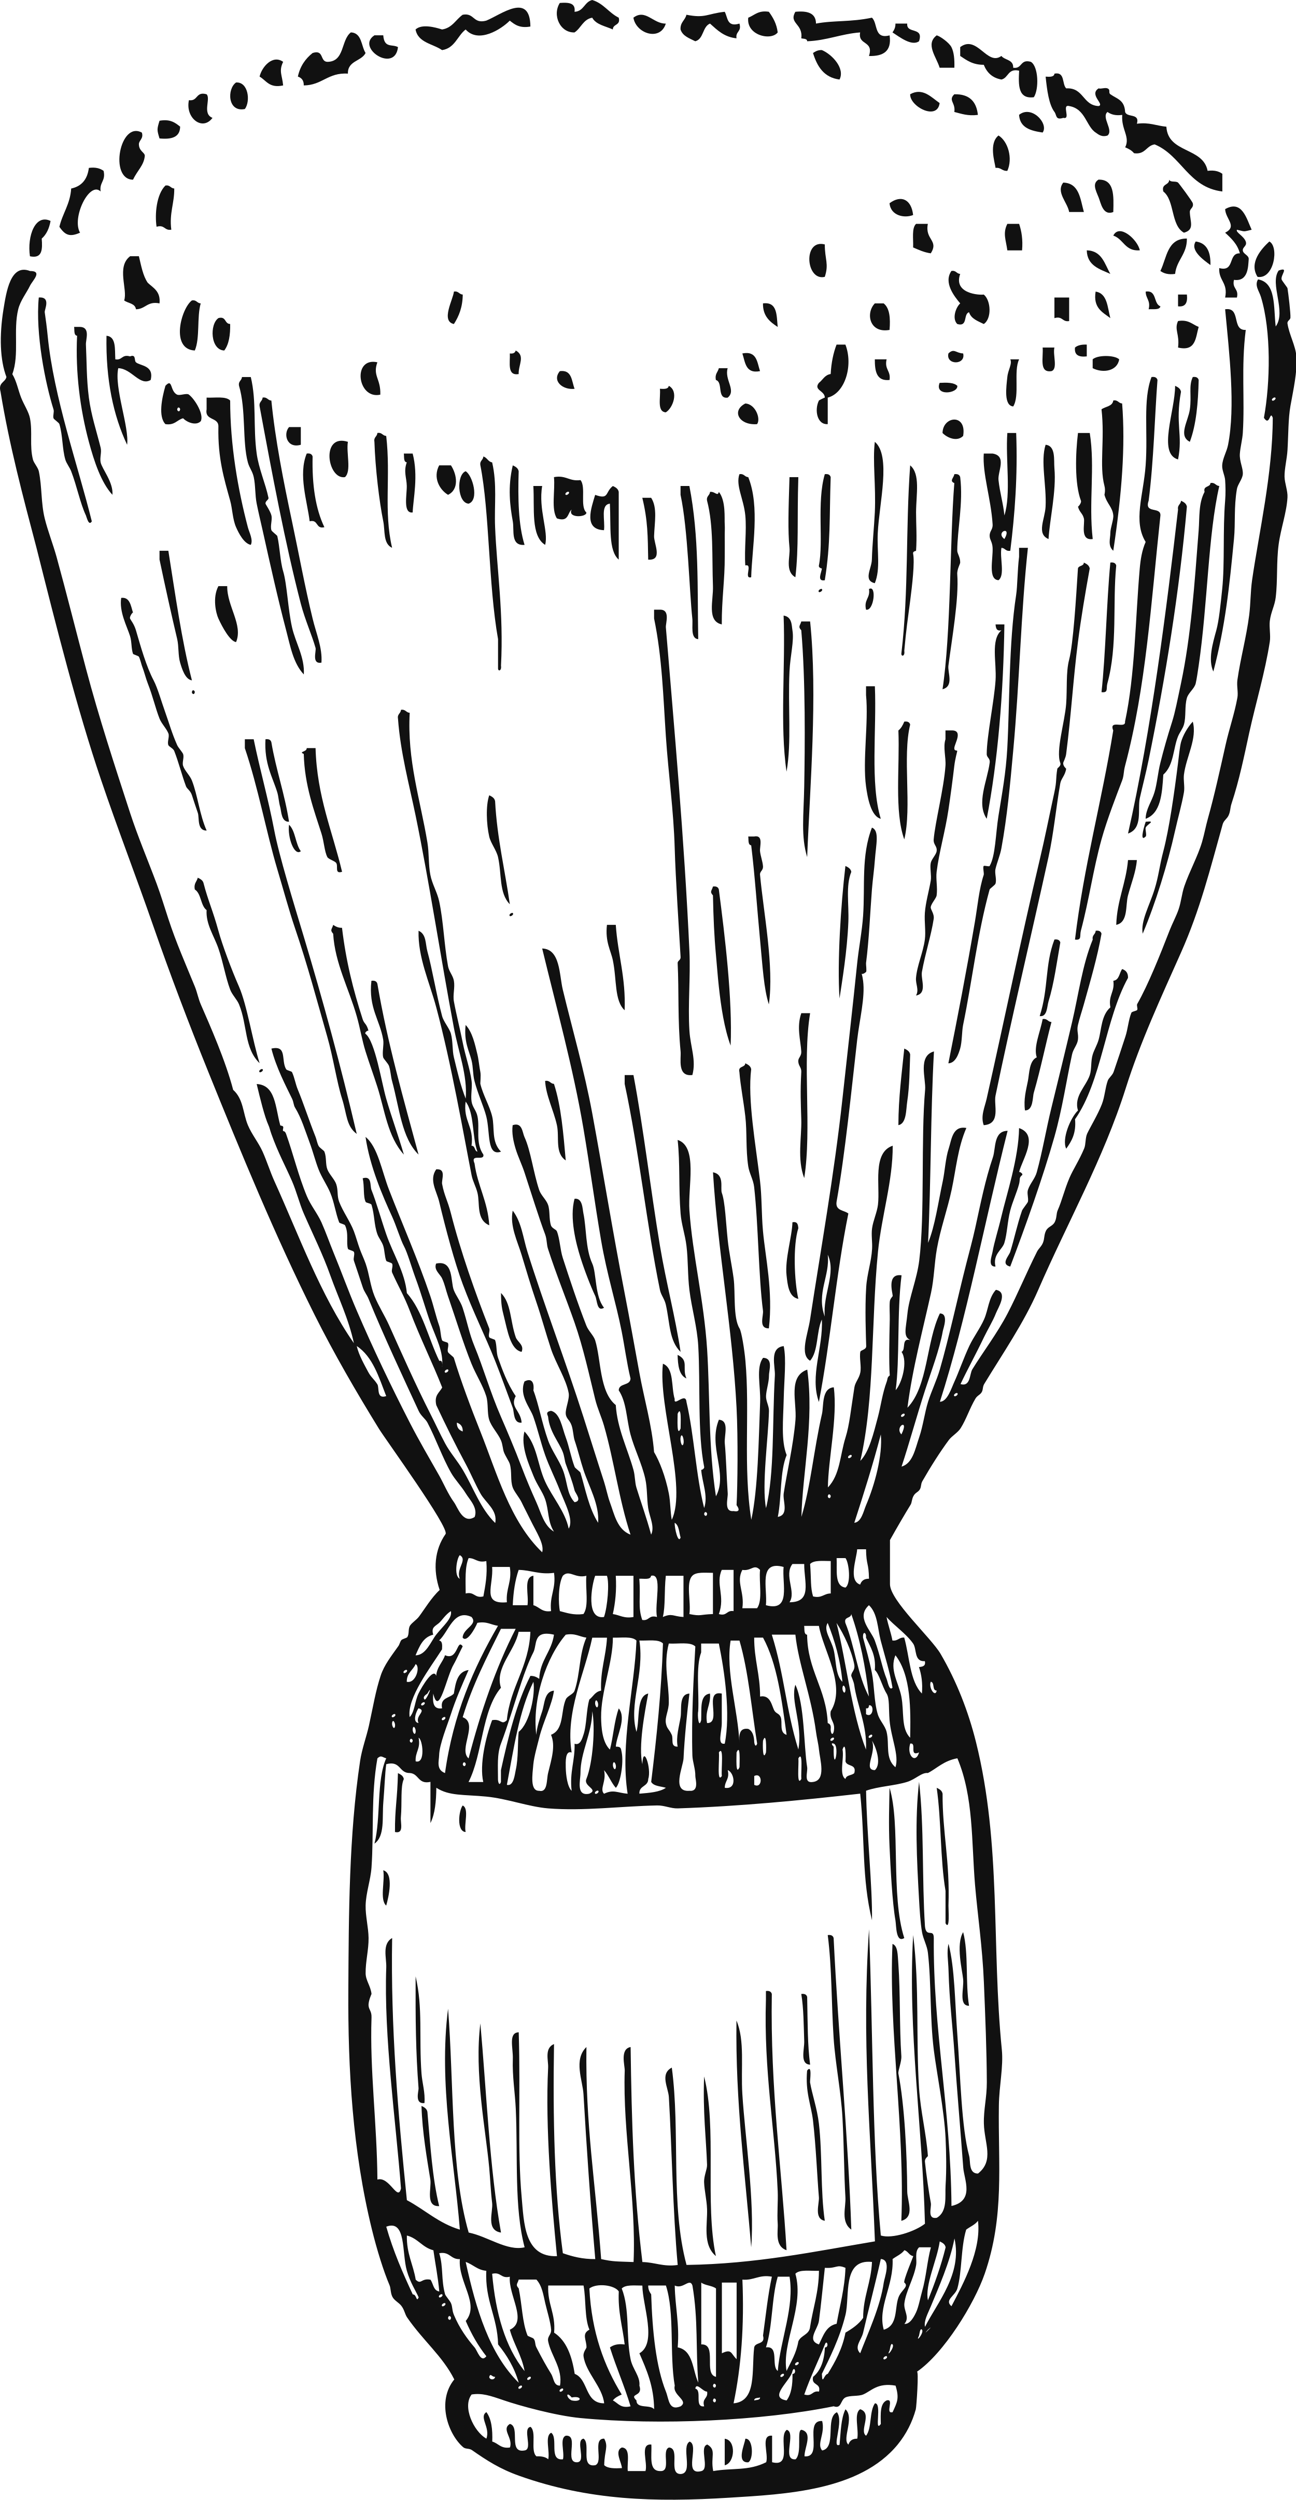 <?xml version="1.0" encoding="UTF-8"?> <svg xmlns="http://www.w3.org/2000/svg" id="Layer_2" data-name="Layer 2" viewBox="0 0 241.95 466.51"> <defs> <style> .cls-1 { fill: #111; fill-rule: evenodd; } </style> </defs> <path class="cls-1" d="M115.51,3.3c.4,1.5-1.09,1.11-1.1,2.2-1.38-.63-3.14-.89-3.85-2.2-1.7,.31-2.08,1.95-3.3,2.75-2.69,.1-4.2-3.21-2.75-5.5,1.57-.11,3-.07,2.75,1.65,1.75-.08,1.82-1.85,3.3-2.2,2.12,.63,3.1,2.39,4.95,3.3Z"></path> <path class="cls-1" d="M99.02,4.95c-2.01,.36-2.93-.37-3.85-1.1-1.56,1.58-5.83,4.34-8.24,1.65-1.55,1.2-2.01,3.49-4.4,3.85-1.73-1.2-4.49-1.37-4.95-3.85,1.15-1.08,3.65-.42,4.95,0,1.91-.29,2.55-1.84,3.85-2.75,2.24-.41,1.89,1.77,4.4,1.1,2.78-1.13,8.17-5.4,8.24,1.1Z"></path> <path class="cls-1" d="M135.3,2.2c.59,1.06,.38,2.92,2.75,2.2,.45,1.55-.77,1.42-.55,2.75-2.33-.24-3.59-1.54-4.95-2.75-1.43,.58-1.15,2.88-2.75,3.3-1.09-.56-2.35-.95-2.75-2.2-.08-1.37,.86-1.7,1.1-2.75,3.54,.71,3.84-.19,7.14-.55Z"></path> <path class="cls-1" d="M143.54,2.2c.77,1.06,1.45,2.21,1.65,3.85-1.24,1.63-5.9,.55-5.5-2.75,1.19-.46,1.88-1.42,3.85-1.1Z"></path> <path class="cls-1" d="M148.49,2.2c2.23-.21,3.83,.2,3.85,2.2,3.34-.63,6.4-.25,10.44-1.1,1.15,1.05,.32,4.08,3.3,3.3,.43,3-1.21,3.92-3.85,3.85,.94-2.95-2.11-1.92-1.65-4.4-3.58,.27-6.18,1.51-9.89,1.65-.02-.54-.67-.43-1.1-.55,.37-2.77-2.39-2.74-1.1-4.95Z"></path> <path class="cls-1" d="M124.3,4.4c-1.04,3.37-5.57,1.87-6.05-1.1,2.26-1.72,3.7,1.17,6.05,1.1Z"></path> <path class="cls-1" d="M167.17,4.4h2.2c-.19,2.02,3.15,.51,2.2,3.3-1.39,.98-3.66-.82-4.95-1.65,.29-.44,.57-.89,.55-1.65Z"></path> <path class="cls-1" d="M65.5,6.04c2.09,.11,1.9,2.5,2.75,3.85-.8,1.58-3.36,1.41-3.3,3.85-3.73-.25-4.79,2.17-8.24,2.2,.02-.94-.41-1.42-1.1-1.65,.42-1.96,1.42-3.34,2.75-4.4,2.17-.7,1.33,1.6,2.75,1.65,3.28-.02,2.51-4.08,4.4-5.5Z"></path> <path class="cls-1" d="M69.9,6.59h1.65c.19,2.47,1.65,1.59,2.75,2.2-.55,4.97-7.96,.11-4.4-2.2Z"></path> <path class="cls-1" d="M174.87,6.59c.78,.24,2.35,1.42,2.75,2.2,.48,.94,.6,2.29,.55,3.85h-2.75c-.59-2-2.72-4.41-.55-6.04Z"></path> <path class="cls-1" d="M189.16,12.64c1.73,.27,1.24-1.69,3.3-1.1,1.41,.86,1.54,5.07,.55,6.6-2.96,.39-2.89-2.24-2.75-4.95-2.13-.48-1.96,1.34-3.3,1.65-1.72-.3-2.72-1.31-3.3-2.75-2.04,.02-3.19-.84-4.4-1.65v-1.65c3.15-2.39,5.03,3.61,7.69,1.65,.64,.82,2.28,.65,2.2,2.2Z"></path> <path class="cls-1" d="M156.73,14.84c-2.92-.38-4.17-2.43-4.95-4.95,.44-.29,.89-.57,1.65-.55,1.93,.82,4.37,3.43,3.3,5.5Z"></path> <path class="cls-1" d="M52.86,11.54c-.84,1.75-.19,2.42,0,4.4-2.58,.56-3.13-.91-4.4-1.65,.43-1.84,2.46-4.15,4.4-2.75Z"></path> <path class="cls-1" d="M196.85,13.74c2.03-.39,1.37,1.93,2.2,2.75,3.3-.19,3.05,3.17,6.05,3.3,1.19-.3-1.86-2.12,0-3.3,.49,.15,1.17-.19,1.65,0,.65,.26,.11,.78,.55,1.1,1.25,.89,2.62,1.03,2.75,3.3,.35,1.12,2.78,.15,2.2,2.2,2.34-.32,3.64,.39,5.5,.55,.3,5.01,6.85,3.78,7.7,8.24,1.27-.17,2.11,.09,2.75,.55v3.3c-6.37-.78-7.59-6.7-12.64-8.79-1.58,.25-1.72,1.95-3.85,1.65-.4-.51-1-.83-1.65-1.1,.98-1.96-.77-3.32-.55-6.05-1.27,.18-2.11-.09-2.75-.55-1.2,1,1.2,3.4,0,4.4-1.13,.36-1.76-.26-2.2-.55-1.78-1.14-1.91-4.45-4.95-4.95-1.49-.39,.39,2.59-1.1,2.2-1.5,.48-1.2-.5-1.65-1.1-1.05-1.39-1.39-4.07-1.65-6.59,.78,.05,1.56,.09,1.65-.55Z"></path> <path class="cls-1" d="M44.07,15.39c2.27-.15,2.74,3.45,1.65,4.95-3.26,.67-3.35-3.78-1.65-4.95Z"></path> <path class="cls-1" d="M175.42,19.23c-.43,3.37-5.61,.63-5.5-1.65,2.35-1.29,3.94,.58,5.5,1.65Z"></path> <path class="cls-1" d="M38.57,17.59c.83,.83-.88,3.64,1.1,4.4-1.86,2.55-5.12,.04-4.4-3.3,1.73,.26,1.24-1.69,3.3-1.1Z"></path> <path class="cls-1" d="M178.16,17.59c2.82-.07,4.14,1.36,4.4,3.85-1.89,.24-3.08-.22-4.4-.55,.28-1.73-1.2-2.15,0-3.3Z"></path> <path class="cls-1" d="M194.65,24.73c-2.24-.33-4.25-.88-4.4-3.3,2.34-1.9,5.59,1.66,4.4,3.3Z"></path> <path class="cls-1" d="M29.78,22.53c2.01-.36,2.93,.37,3.85,1.1-.02,2-1.62,2.42-3.85,2.2-.49-1.61-.49-1.69,0-3.3Z"></path> <path class="cls-1" d="M26.48,24.73c.38,1.14-.57,1.46-.55,2.2,.03,1.34,1.17,1.51,1.1,2.2-.19,1.76-1.33,2.59-2.2,4.4-4.49-.03-2.47-11.03,1.65-8.79Z"></path> <path class="cls-1" d="M186.41,25.28c1.79,1.09,2.7,4.29,1.65,6.6-.99,.07-1.16-.67-2.2-.55-.18-1.2-1.27-4.59,.55-6.05Z"></path> <path class="cls-1" d="M16.59,31.33c1.27-.17,2.11,.09,2.75,.55,.44,1.91-.82,2.11-.55,3.85-2.07-2.02-5.45,4.9-3.85,7.69-1.85,.81-2.74,.54-3.85-1.1,.59-2.53,2.01-4.22,2.2-7.14,1.97-.42,3.03-1.73,3.3-3.85Z"></path> <path class="cls-1" d="M205.09,33.52c3-.07,2.83,3.04,2.75,6.04-1.96,.75-2.31-1.68-2.75-2.75-.58-1.41-1.18-2.58,0-3.3Z"></path> <path class="cls-1" d="M218.28,33.52c.21,.58,1.19,.19,1.65,.55,.17,.14,2.65,3.47,2.75,3.85,.22,.87-.57,.96-.55,1.65,.04,1.78,.95,3.3-1.1,3.85-2.48-1.37-1.69-6-3.85-7.69-.4-1.5,1.09-1.11,1.1-2.2Z"></path> <path class="cls-1" d="M198.5,34.07c3.01,.1,3.17,3.06,3.85,5.49h-2.75c-.31-1.81-2.51-3.69-1.1-5.49Z"></path> <path class="cls-1" d="M30.88,34.62c.89-.15,.95,.52,1.65,.55,.04,2.78-.95,4.55-.55,7.69-1.32,.22-1.2-1-2.75-.55-.35-2.29-.04-6.02,1.65-7.69Z"></path> <path class="cls-1" d="M170.47,40.12c-1.64,.66-4.21,.12-4.4-2.2,2.23-1.65,4.09-.65,4.4,2.2Z"></path> <path class="cls-1" d="M233.67,42.87c-1.69,.38-1.06,.38-2.75,0-.25,.51,1.29,1.16,1.65,2.2,.29,.83-.59,.99-.55,1.65,.05,.71,1.16,.88,1.1,1.65-.11,1.27-.04,4.23-2.75,3.85-.4,1.68,.95,1.62,.55,3.3h-2.2c.58-2.78-1.25-3.14-1.1-5.5,2.99,.79,1.57-2.82,3.85-2.75-.46-1.74-1.6-2.79-2.75-3.85,2.35-1.2,.08-2.52,0-4.4,3.16-1.79,4,1.78,4.95,3.85Z"></path> <path class="cls-1" d="M9.44,41.22c-.25,1.4-.77,2.53-1.65,3.3,.15,1.98,.14,3.8-2.2,3.3-.55-3.8,1-7.97,3.85-6.59Z"></path> <path class="cls-1" d="M171.02,41.77h2.2c-.59,3,2.1,3.03,.55,5.5-1.29-.18-2.27-.66-3.3-1.1,.07-1.58-.3-3.6,.55-4.4Z"></path> <path class="cls-1" d="M188.06,41.77h2.2c.46,1.37,.72,2.94,.55,4.95h-2.75c-.26-1.97-.89-3.18,0-4.95Z"></path> <path class="cls-1" d="M212.79,46.71c-2.79,.22-3.02-2.11-4.95-2.75,1.16-2.33,4.58,.81,4.95,2.75Z"></path> <path class="cls-1" d="M221.58,44.52c.03,2.96-1.91,3.95-2.2,6.59-1.27,.18-2.11-.09-2.75-.55,1.21-2.46,1.26-6.07,4.95-6.05Z"></path> <path class="cls-1" d="M223.23,45.06c2.1,.28,2.8,1.96,2.75,4.4-1.31-.96-3.86-2.75-2.75-4.4Z"></path> <path class="cls-1" d="M236.97,45.06c1.84,.92,.91,7.11-2.2,6.6-1.67-2.65,.77-5.27,2.2-6.6Z"></path> <path class="cls-1" d="M153.98,45.61c0,2.82,.8,3.61,0,6.05-3.55,.86-4.14-7.13,0-6.05Z"></path> <path class="cls-1" d="M202.89,46.71c2.85,.08,3.33,2.54,4.4,4.4-2.02-.91-4.33-1.53-4.4-4.4Z"></path> <path class="cls-1" d="M24.28,47.81h1.65c.43,1.77,.75,3.64,1.65,4.95,1.04,.98,2.43,1.6,2.2,3.85-2.3-.46-2.6,1.07-4.4,1.1-.15-1.13-1.47-1.1-2.2-1.65,.7-2.04-1.49-6.26,1.1-8.24Z"></path> <path class="cls-1" d="M177.61,50.56c.89-.16,.95,.52,1.65,.55-1.34,3.74,3.69,3.98,4.4,3.85,1.35,1.1,1.52,4.5,0,5.5-1.09-.55-2.35-.95-2.75-2.2-1.12,.34-.15,2.78-2.2,2.2-1.01-1-.29-3.08,.55-3.85-1.11-1.32-3.14-3.87-1.65-6.04Z"></path> <path class="cls-1" d="M84.74,54.41c.89-.15,.95,.52,1.65,.55-.02,2.36-.72,4.05-1.65,5.5-2.51-.52-.13-4.61,0-6.05Z"></path> <path class="cls-1" d="M204.54,54.41c2.22,.34,2.2,2.93,2.75,4.95-1.46-1.11-3.24-1.89-2.75-4.95Z"></path> <path class="cls-1" d="M213.89,54.41c2.15-.32,1.4,2.26,2.75,2.75-.17,.75-1.38,.46-2.2,.55,.4-1.68-.56-2-.55-3.3Z"></path> <path class="cls-1" d="M219.93,54.96h1.65c.16,1.44-.2,2.36-1.65,2.2v-2.2Z"></path> <path class="cls-1" d="M196.85,55.51h2.75v4.4c-1.32,.22-1.19-1-2.75-.55v-3.85Z"></path> <path class="cls-1" d="M35.82,56.06c.89-.15,.95,.52,1.65,.55-.74,2.56-.11,6.48-1.1,8.79-4.6-.21-2.57-7.83-.55-9.34Z"></path> <path class="cls-1" d="M142.44,56.61c2.72-.34,2.53,2.23,2.75,4.4-1.43-.95-2.79-1.98-2.75-4.4Z"></path> <path class="cls-1" d="M163.32,56.61h1.65c1.13,.88,1.28,2.76,1.1,4.95-3.77,.68-4.5-3.14-2.75-4.95Z"></path> <path class="cls-1" d="M228.72,57.71c3.03-.47,1.14,3.99,3.85,3.85-.88,6.93-.15,12.92-.55,19.23-.08,1.22-.45,2.57-.55,3.85-.11,1.45,.64,2.73,.55,3.85-.08,.92-.95,1.89-1.1,2.75-.59,3.44-.25,6.31-.55,9.34-.86,8.89-1.59,16.11-3.85,24.73-1.02-2.23-.12-5.25,.55-7.69,.51-1.86,.79-4.73,1.1-7.69,.5-4.75,.1-11.1,.55-16.49,.11-1.35,.08-2.71,0-3.85-.06-.87-.6-1.84-.55-2.75,.07-1.34,.84-2.51,1.1-3.85,1.4-7.17,.23-16.96-.55-25.28Z"></path> <path class="cls-1" d="M40.77,59.35c1.5-.4,1.11,1.09,2.2,1.1,.04,2.06-.23,3.8-1.1,4.95-2.6-.09-2.76-4.89-1.1-6.04Z"></path> <path class="cls-1" d="M219.93,59.9c1.97-.32,2.66,.64,3.85,1.1-.58,1.98-.49,4.64-3.85,3.85,.32-2.55-.75-3.32,0-4.95Z"></path> <path class="cls-1" d="M13.84,61h1.1c1.98,.06,1.05,2.36,1.1,3.3,.16,3.32,.1,6.41,.55,9.89,.43,3.3,1.42,6.22,2.2,9.34,.22,.86-.19,1.88,0,2.75,.28,1.27,2.4,3.72,2.2,6.05-2.1-2.27-3.41-6.21-4.4-9.89-1.63-6.07-2.52-12.88-2.2-19.79-.64-.09-.46-1-.55-1.65Z"></path> <path class="cls-1" d="M19.88,62.65c1.84,.17,1.54,2.49,1.65,4.4,1.32,.23,1.19-1,2.75-.55,1.17-.47,.73,.78,1.1,1.1,.8,.7,3.42,.53,2.75,3.3-2.04,1.21-3.53-2.12-6.05-2.2-.8,3.61,2.09,11.02,1.65,14.29-2.58-5.48-4-12.12-3.85-20.34Z"></path> <path class="cls-1" d="M156.18,64.3h1.65c1.48,3.8-.01,9.05-3.3,9.89v4.95c-2.01,.14-2.51-2.67-1.65-4.4,.03-.07,1.1-.58,1.1-.55,.01-1.3-2.16-1.38-1.1-2.75,.73-.55,1.08-1.49,2.2-1.65,.11-2.09,.49-3.91,1.1-5.5Z"></path> <path class="cls-1" d="M202.89,64.3v2.2c-1.44,.16-2.36-.2-2.2-1.65,.49-.43,1.24-.59,2.2-.55Z"></path> <path class="cls-1" d="M194.65,64.85h2.2c-.34,1.31,.69,3.99-.55,4.4-2.38,.37-1.48-2.55-1.65-4.4Z"></path> <path class="cls-1" d="M96.28,65.4c1.85,.99,.47,2.7,.55,4.4-2.19,.36-1.57-2.09-1.65-3.85,.64,.09,.98-.12,1.1-.55Z"></path> <path class="cls-1" d="M179.81,65.95c.54,2.21-3.28,2.21-2.75,0,1.05-1.03,1.38-.06,2.75,0Z"></path> <path class="cls-1" d="M138.59,65.95c2.73-.53,2.75,1.65,3.3,3.3-2.73,.53-2.75-1.65-3.3-3.3Z"></path> <path class="cls-1" d="M208.94,67.05c-.34,2.17-2.97,2.65-4.95,1.65v-1.65c.89-.83,4.06-.83,4.95,0Z"></path> <path class="cls-1" d="M163.32,67.05h2.2c-.44,1.91,.82,2.11,.55,3.85-2.46,.26-2.75-1.65-2.75-3.85Z"></path> <path class="cls-1" d="M188.61,67.05h1.65c-1.08,2.22,.16,6.75-1.1,8.79-1.81-.15-1.29-3.66-1.1-5.5,.14-1.38,.95-2.43,.55-3.3Z"></path> <path class="cls-1" d="M70.45,67.6c-.92,2.56,.66,3.04,.55,6.04-4.29,.96-5.28-7.07-.55-6.04Z"></path> <path class="cls-1" d="M134.2,68.7h1.65c-.66,2.16,1.68,4.13,0,5.5-2.08,.25-.79-2.87-2.2-3.3-.23-1.15,.38-1.46,.55-2.2Z"></path> <path class="cls-1" d="M104.52,69.25c2.3-.29,2.18,1.85,2.75,3.3-2.23,.26-4.28-1.49-2.75-3.3Z"></path> <path class="cls-1" d="M45.17,70.35h1.65c1.11,4.62,.41,9.29,1.1,14.29,.39,2.82,1.66,5.64,2.2,8.24,.08,.39-.61,.58-.55,1.1,.01,.12,.92,1.43,1.1,2.2,.2,.85-.26,1.91,0,2.75,.08,.25,1.06,.94,1.1,1.1,.47,2.03,.52,4.65,1.1,6.59,.72,2.44,.89,7.08,1.65,10.44,.65,2.89,2.39,5.56,2.2,8.79-1.99-2.12-2.52-5.29-3.3-8.24-1.53-5.8-2.98-12.29-4.4-18.69-.37-1.66-.76-3.24-1.1-4.95-.32-1.59-.21-3.39-.55-4.95-.24-1.11-.81-1.68-1.1-2.75-1.06-3.94-.31-9.82-1.65-14.29-.16-.89,.52-.95,.55-1.65Z"></path> <path class="cls-1" d="M214.99,70.35c.64-.09,.98,.12,1.1,.55-.5,6.4-.69,15.09-1.65,22.53-.87,2.52,2.28,1.02,2.2,2.75-1.78,16.63-2.68,31.93-6.6,46.71-.31,1.17-.19,1.8-.55,2.75-.98,2.57-2.81,7.24-3.85,10.99-1.58,5.71-2.27,11.08-3.85,17.04-.26,.98,.23,1.81-1.1,1.65,1.65-13.74,5-25.78,7.14-39.02-.88-2.16,2.37-.19,2.2-1.65,1.88-8.77,1.92-19.08,2.75-28.58,.15-1.68,.41-3.37,1.1-4.95-2.38-3.87-.41-8.69,0-14.29,.46-6.28-.55-12.19,1.1-16.49Z"></path> <path class="cls-1" d="M222.68,70.35c.64-.09,.98,.12,1.1,.55-.1,4.29-.45,8.34-1.65,11.54-2.22-1.13-.32-3.8,0-6.04,.37-2.6-.26-4.33,.55-6.05Z"></path> <path class="cls-1" d="M175.42,71.44c1.35-.07,2.65-.08,3.3,.55,.19,1.44-4.32,2.01-3.3-.55Z"></path> <path class="cls-1" d="M30.88,71.99c1.39-1.52,.83,1.04,2.2,1.65,.52,.23,1.76-.35,2.2,0,1.16,.92,2.83,3.71,2.2,4.95-.85,.9-2.56,.24-3.3-.55-1.15,.32-1.57,1.36-3.3,1.1-1.36-1.41-.67-4.82,0-7.14Zm2.75,4.4c0-.31-.44-.62-.55,0,0,.3,.44,.62,.55,0Z"></path> <path class="cls-1" d="M124.85,71.99c1.89,1,.82,4.12-.55,4.95-1.71-.12-.93-2.74-1.1-4.4,.78,.05,1.56,.09,1.65-.55Z"></path> <path class="cls-1" d="M219.38,71.99c.49,.24,.98,.48,1.1,1.1-1.11,6.11,.38,7.96-.55,12.64-3.86-1.1-.54-9.05-.55-13.74Z"></path> <path class="cls-1" d="M38.57,74.19c1.58,.07,3.6-.3,4.4,.55,0,8.33,1.44,16.57,3.3,23.63,.26,1,1.03,2.35,.55,3.3-1.28-.26-2.25-2.16-2.75-3.3-.66-1.51-.67-3.41-1.1-4.95-1.14-4.1-2.31-7.89-2.2-13.74,.12-1.95-2.58-1.09-2.2-3.3v-2.2Z"></path> <path class="cls-1" d="M49.01,74.19c.89-.16,.95,.52,1.65,.55,.73,7.35,2.24,14.95,3.85,22.53,1.28,6.01,2.4,12.19,3.85,18.14,.68,2.83,1.85,5.45,1.65,8.24-1.88,.32-.93-2.14-1.1-2.75-.63-2.26-1.97-5.25-2.75-8.24-2.95-11.39-5.38-24.34-7.69-36.82-.16-.89,.52-.95,.55-1.65Z"></path> <path class="cls-1" d="M207.84,102.77c-1.07-.93-.55-2.32-.55-3.3s.62-2.47,.55-3.3c-.14-1.56-1.18-2.12-1.65-3.85,0-.02,.22-.82,0-1.65-1-3.79,.1-8.61-.55-14.29,.73-.55,2.04-.52,2.2-1.65,.89-.16,.95,.52,1.65,.55,.63,7.97-.05,16.84-1.65,27.48Z"></path> <path class="cls-1" d="M139.14,75.29c1.89,.09,2.93,2.84,2.2,3.85-3.3,.28-4.88-2.46-2.2-3.85Z"></path> <path class="cls-1" d="M179.81,81.34c-1.18,1.19-3.07,.28-3.85-.55,.05-3.18,4.56-3.68,3.85,.55Z"></path> <path class="cls-1" d="M53.96,79.69h2.2v3.3c-2.6,.76-3.33-2.01-2.2-3.3Z"></path> <path class="cls-1" d="M70.45,80.79c.89-.15,.95,.52,1.65,.55,.88,7.54-.51,14.02,1.1,20.88-1.71-.77-1.29-3.19-1.65-4.95-.75-3.7-1.49-9.88-1.65-14.84-.16-.89,.52-.95,.55-1.65Z"></path> <path class="cls-1" d="M188.06,80.79h1.65c.3,7.99-.25,15.14-1.1,21.98-.89,.15-.95-.52-1.65-.55-.35,1.85,.71,5.1-.55,6.04-2-.12-1-3.95-1.1-6.04-.05-1.12-.53-1.46-.55-2.2-.03-.99,.62-1.15,.55-2.2-.3-4.79-1.92-9.41-1.65-13.19h1.65c2.73,.44,.93,3.33,1.1,4.95,.26,2.41,.89,4.35,1.1,6.6,1.28-4.04,.19-10.44,.55-15.39Zm-.55,19.79c1.53-2.63-1.8-1.33,0,0h0Z"></path> <path class="cls-1" d="M201.25,80.79h2.2c1.01,6.42-.23,12.96,.55,19.79-2.46,.35-1.41-2.9-1.65-3.85-.24-.97-.84-1.14-1.1-2.2,.02,.07,.7-.69,.55-1.1-1.21-3.19-1.01-8.86-.55-12.64Z"></path> <path class="cls-1" d="M64.95,82.44c-.35,2.03,.71,5.47-.55,6.59-3.3,.53-4.58-8.22,.55-6.59Z"></path> <path class="cls-1" d="M163.32,82.44c3.09,2.61,.81,11.47,.55,17.04-.16,3.42,.54,6.66-.55,9.34-2.22-.51-.59-2.72-.55-4.4,.08-2.87,.43-6.26,.55-8.79,.23-4.93-.44-9.62,0-13.19Z"></path> <path class="cls-1" d="M195.2,82.99c1.95,.19,1.51,2.89,1.65,4.4,.38,4.26-.88,9.5-1.1,13.19-2.31-.96-.66-3.73-.55-6.04,.2-3.98-.98-8.49,0-11.54Z"></path> <path class="cls-1" d="M57.26,84.63c.64-.09,.98,.12,1.1,.55-.12,5.25,.53,9.73,2.2,13.19-1.69,.41-1.06-1.51-2.75-1.1-.44-3.68-2.17-8.7-.55-12.64Z"></path> <path class="cls-1" d="M75.39,84.63h1.65c1.09,4.17,.1,8.45,0,10.99-1.85,.24-1.07-3.25-1.1-4.95-.03-1.55-.63-2.65,0-4.4-.64-.09-.46-1-.55-1.65Z"></path> <path class="cls-1" d="M90.23,85.18c.72,.19,.87,.97,1.65,1.1,.95,4.12,.38,7.88,.55,12.09,.32,7.84,1.62,16.08,1.1,25.83,.15,.98-.52,1.13-.55,.55v-5.49c-1.82-10.27-1.57-23.65-3.3-32.43-.16-.89,.52-.95,.55-1.65Z"></path> <path class="cls-1" d="M81.99,86.83h2.2c1.16,1.77,1.52,4.51-.55,5.5-1.63-.99-2.85-3.24-1.65-5.5Z"></path> <path class="cls-1" d="M95.73,86.83c.49,.24,.98,.48,1.1,1.1-.15,5.1-.07,9.96,1.1,13.74-2.67,.22-1.89-2.72-2.2-4.4-.51-2.82-.98-6.33,0-10.44Z"></path> <path class="cls-1" d="M169.92,86.83c1.93,1.63,1.12,5.3,1.1,8.79,0,2.33,.18,4.5,0,7.15,0,.04-.65,.06-.55,.55,.32,1.6-.17,5.85-.55,8.79-.43,3.34-.74,5.23-1.1,9.34,.16,.98-.52,1.13-.55,.55,1.42-12.02,.77-23.08,1.65-35.17Z"></path> <path class="cls-1" d="M86.93,87.93c1.29,.74,2.59,5.39,.55,6.05-2.1-.14-2.32-5.37-.55-6.05Z"></path> <path class="cls-1" d="M138.04,88.48c.89-.15,.95,.52,1.65,.55,2.23,5.52,.7,13.17,.55,18.68-1.49,.39,.39-2.59-1.1-2.2-.21-3.08,.28-6.49,0-9.34-.31-3.13-1.83-5.57-1.1-7.69Z"></path> <path class="cls-1" d="M153.98,88.48c.64-.09,.98,.12,1.1,.55-.26,7.45,.02,12.36-1.1,19.24-1.59,.28-.55-1.56-.55-2.2,0,0-.64-.09-.55-.55,.9-4.52-.43-11.78,1.1-17.04Z"></path> <path class="cls-1" d="M178.16,88.48c.64-.09,.98,.12,1.1,.55,.59,4.85-.55,9.86-.55,13.74,0,.5,.57,1.22,.55,2.2,0,.25-.62,1.28-.55,2.2,.34,4.5-1.01,12.07-1.65,17.04-.17,1.3,1.08,3.83-1.1,4.4,1.61-10.6,1.34-27.48,2.2-38.47-.98-.4-.08-1,0-1.65Z"></path> <path class="cls-1" d="M103.42,89.03c2.26-.43,2.82,.84,4.95,.55,1.08,1.3-.15,4.92,1.1,6.05,.1,.9-3.59,1.11-2.75-.55-.8,.66-.53,2.4-2.75,1.65-1.11-1.64-.31-5.19-.55-7.69Zm2.75,2.75c-.15-.15-.83,.26-.55,.55,.15,.15,.83-.27,.55-.55Z"></path> <path class="cls-1" d="M147.39,89.03h1.65c-.25,8.17,.11,12.96-.55,18.68-2-1.12-.93-3.87-1.1-5.49-.32-3.2-.19-7.09,0-13.19Z"></path> <path class="cls-1" d="M225.98,90.13c.89-.16,.95,.52,1.65,.55-2.1,9.13-2.16,21.98-3.85,33.52-.16,1.08-.36,2.48-.55,3.3-.23,1-1.37,1.75-1.65,2.75-.45,1.59-.12,3.44-.55,4.95-.23,.8-.77,1.41-1.1,2.2-.92,2.24-.77,5.4-2.75,7.14-.23,3.62-.48,7.21-3.3,8.24,.03-1.82,1.12-3.17,1.65-4.95,.49-1.64,.64-3.69,1.1-5.5,.62-2.47,1.27-4.77,2.2-7.69,.55-1.73,.99-4.03,1.65-7.14,1.87-8.85,2.51-18.31,3.3-28.58,.18-2.37-.04-5.04,1.1-7.14-.3-1.22,1.05-.78,1.1-1.65Z"></path> <path class="cls-1" d="M99.57,90.68h1.65c-.75,4.35,1.23,8.51,.55,10.99-2.71-1.68-1.95-6.84-2.2-10.99Z"></path> <path class="cls-1" d="M114.41,90.68c.49,.24,.98,.48,1.1,1.1v12.64c-1.94-1.67-1.44-6.12-1.65-10.44-1.82,.19-.86,3.17-1.1,4.95-3.86-.14-2.4-4.08-1.65-6.59,2.66,.95,1.8-.48,3.3-1.65Z"></path> <path class="cls-1" d="M127.05,90.68h1.65c1.84,9.42,1.48,19.02,1.65,28.58-1.51-.11-.96-2.56-1.1-3.85-.56-5.08-.81-16.63-2.2-23.08v-1.65Z"></path> <path class="cls-1" d="M132.55,91.78c.94-.12,1.42,.94,1.65,0,1.34,1.65,1.02,4.94,1.1,6.04,.05,.73-.01,1.47,0,2.2,.02,1.18,0,2.46,0,3.85,.03,4.2-.58,8.04-.55,12.64-2.84-.61-1.55-4.49-1.65-7.15-.2-5.53,.14-11.24-1.1-15.94-.16-.89,.52-.95,.55-1.65Z"></path> <path class="cls-1" d="M119.91,92.88h1.65c1.22,1.85,.63,4.67,.55,7.14-.05,1.4,1.71,4.61-1.1,4.4-.08-4.37-.06-7.28-1.1-11.54Z"></path> <path class="cls-1" d="M220.48,93.43c.49,.24,.98,.48,1.1,1.1-1.41,16.05-4.03,32.03-7.14,47.26-.49,2.38-1.13,4.84-1.65,7.14-.45,2.03,.63,5.65-2.2,6.6,4.36-19.3,7.21-42.07,9.34-60.45-.15-.89,.52-.95,.55-1.65Z"></path> <path class="cls-1" d="M190.25,102.22h1.65c-1.33,12.3-1.53,24.72-2.75,37.92-.58,6.36-1.12,12.23-2.2,18.14-.24,1.33-.82,2.64-1.1,3.85-.2,.85,.26,1.91,0,2.75-.09,.28-1.05,.91-1.1,1.1-2.3,8.34-3.18,16.67-4.95,25.28-.24,1.18-.18,3.14-.55,4.4-.27,.9-.82,2.7-2.2,2.75,1.71-8.55,3.4-17.29,4.95-26.38,.52-3.04,.77-6.1,1.65-8.79,.09-.28-.21-1.47,0-1.65,.15-.14,1,.17,1.1,0,1.1-1.86,1.12-6.01,1.65-9.34,.66-4.15,1.39-7.93,1.65-12.64,.45-8.07,.26-19.55,1.65-28.58,.26-1.7,.23-4.48,.55-7.14v-1.65Z"></path> <path class="cls-1" d="M29.78,102.77h1.65c1.31,8.21,2.45,16.6,4.4,24.18-1.28-.16-1.89-2.26-2.2-3.3-.4-1.34-.23-3.03-.55-4.4-1.08-4.57-2.17-9.47-3.3-14.84v-1.65Z"></path> <path class="cls-1" d="M202.34,104.97c.49,.24,.98,.48,1.1,1.1-.83,4.58-1.62,9.22-2.2,13.74-.9,7.04-1.25,13.48-2.2,20.88-.09,.72-.54,1.53-.55,1.65-.06,.59,.55,1.08,.55,1.1-.18,1.26-.94,1.82-1.1,2.75-.82,4.72-1.22,9.28-2.2,13.74-3.19,14.51-7.07,30.87-9.89,44.52-.36,1.74,1.07,5.27-2.2,5.5-.62-1.7,.2-3.39,.55-4.95,3.16-14.04,6.41-29.79,9.89-44.52,1-4.21,1.78-8.17,2.75-12.64,.48-2.23,.22-2.37,.55-4.4,.03-.17,.77-.52,.55-1.1-.86-2.25,.84-7.59,1.1-10.99,.21-2.8-.06-5.9,.55-8.24,.79-3.03,1.3-11.54,1.65-17.04,.14-.6,1.09-.37,1.1-1.1Z"></path> <path class="cls-1" d="M207.29,104.97c.64-.09,.98,.12,1.1,.55-.7,6.97,.29,14.96-1.65,21.98-.27,.98,.23,1.81-1.1,1.65,.77-6.97,.94-16.67,1.65-24.18Z"></path> <path class="cls-1" d="M40.77,109.37h1.65c-.06,3.73,3,7.24,1.65,10.44-1.14-.16-2.58-2.82-3.3-4.4-.45-.98-1.14-3.88,0-6.04Z"></path> <path class="cls-1" d="M152.88,110.46c-.28-.28,.4-.7,.55-.55,.29,.29-.4,.7-.55,.55Z"></path> <path class="cls-1" d="M162.23,109.91c1.48-.88,.93,4.18-.55,3.85-.44-1.91,.82-2.11,.55-3.85Z"></path> <path class="cls-1" d="M122.11,113.76h1.1c1.99-.03,1.04,2.51,1.1,3.3,1.55,18.81,3.43,39.22,4.4,60.45,.22,4.83-.31,9.96,0,14.84,.19,3.01,1.3,5.44,.55,8.24-2.88,.37-2.07-3.05-2.2-4.4-.57-5.84-.29-11.22-.55-16.49-.02-.44,.58-.55,.55-1.1-.33-5.64-.93-14.58-1.1-20.34-.2-7.02-1.18-13.87-1.65-20.88-.49-7.31-.69-14.69-2.2-21.98v-1.65Z"></path> <path class="cls-1" d="M146.29,114.86c1.6,.23,1.5,1.88,1.65,2.75,.34,1.99-.41,4.68-.55,7.69-.31,6.55,.42,13.13-.55,18.69-1.28-8.61-.18-19.6-.55-29.13Z"></path> <path class="cls-1" d="M149.59,115.96h1.65c1.42,13.76-.04,30.91-.55,43.97-1.19-3.9-.65-7.75-.55-13.19,.13-7.44,.26-19.69-.55-29.13-.66-.72-.21-.86,0-1.65Z"></path> <path class="cls-1" d="M185.86,116.51h1.65c-.18,12.84-1.22,25.55-3.3,36.27-1.97-2.91,.09-7.02,.55-10.44,.12-.91-.55-.93-.55-1.65,0-3.24,1.38-9.78,1.65-13.74,.22-3.32-.96-7.58,1.1-9.34-.94,.2-1.04-.43-1.1-1.1Z"></path> <path class="cls-1" d="M161.68,128.05h1.65c.35,8.26-.91,18.13,1.1,24.73-1.85-.48-2.46-3.96-2.75-6.04-.67-4.86,.5-11.92,0-17.04v-1.65Z"></path> <path class="cls-1" d="M35.82,129.15c.1-.62,.55-.3,.55,0-.1,.62-.55,.31-.55,0Z"></path> <path class="cls-1" d="M74.84,132.45c.89-.15,.95,.52,1.65,.55-.5,8.84,1.97,16.18,3.3,24.18,.34,2.05,.18,4.14,.55,6.05,.34,1.77,1.27,3.19,1.65,4.95,.81,3.77,.91,8.04,1.65,12.09,.19,1.04,.92,1.73,1.1,2.75,.22,1.28-.23,2.61,0,3.85,.47,2.54,1.15,5.16,1.65,7.69,.48,2.46,1.33,4.77,1.65,7.14,.16,1.17-.19,2.68,0,3.85,.17,1.08,.87,1.62,1.1,2.75,.47,2.27-.43,4.95,1.1,7.14,.22,1.32-2.5-.31-1.65,1.65,.57,4.19,2.47,7.05,2.75,11.54-2.47-1.05-1.71-4.08-2.2-6.04-.31-1.25-.87-2.13-1.1-3.3-1.52-7.77-3.77-20.76-6.6-31.33-1.26-4.71-3.45-9.34-3.3-14.29,1.49,.65,1.26,2.45,1.65,3.85,.9,3.26,1.66,8.02,2.75,12.09,.29,1.07,1.39,2.3,1.65,3.3,.39,1.52,.22,3.06,.55,4.4,.67,2.74,1.21,5.18,2.2,7.69,.36-4.35-1.34-8.62-2.2-13.19-2.47-13.11-4.6-27.24-7.14-39.57-1.24-5.99-2.84-11.82-3.3-18.14-.16-.89,.52-.95,.55-1.65Zm13.19,81.34c.73,0,.5,.96,1.1,1.1-1.03-2.81-.53-7.17-2.2-9.34-.5,3.62,1.6,4.63,1.1,8.24Z"></path> <path class="cls-1" d="M168.82,134.65c.64-.09,.98,.12,1.1,.55-1.48,6.03,.36,15.38-1.1,21.43-1.89-5.25-.82-13.47-1.1-20.33,.51-.4,.83-1,1.1-1.65Z"></path> <path class="cls-1" d="M176.51,136.29h1.1c2.3-.07,.58,2.46,.55,3.3-.02,.62,.51,.33,.55,.55,0,.04-.4,1.49-.55,2.75-.3,2.58-.7,5.55-1.1,8.24-.58,3.92-1.76,7.94-2.2,11.54-.17,1.39,.2,2.9,0,4.4-.08,.57-1.03,1.53-1.1,2.2-.05,.46,.7,1.23,.55,2.2-.46,3.05-1.58,6.43-2.2,9.89-.24,1.35,1.08,4-1.1,4.4,.62-1.1-.1-2.08,0-3.3,.19-2.31,1.33-4.73,1.65-7.15,.2-1.5-.11-3.27,0-4.95,.13-1.93,.79-4.19,1.1-6.04,.16-.97-.19-2.39,0-3.3,.14-.7,1.01-1.54,1.1-2.2,.13-.97-.63-1.16-.55-2.2,.26-3.15,1.9-9.47,2.2-13.74,.11-1.54-.48-3.44,0-4.94v-1.65Z"></path> <path class="cls-1" d="M45.71,137.94h1.65c1.17,5.72,2.69,10.97,3.85,17.04,.88,4.64,3.6,13.48,5.5,19.78,3.55,11.81,6.89,24,9.89,36.82-1.98-1.46-1.83-3.7-2.75-6.59-.95-2.98-1.66-7.75-2.75-11.54-1.93-6.74-3.63-13.23-6.05-20.33-1.07-3.15-2.07-6.87-3.3-10.99-2.03-6.83-3.55-15.18-6.04-22.53v-1.65Z"></path> <path class="cls-1" d="M49.56,137.94c.64-.09,.98,.12,1.1,.55,.87,5.17,2.49,9.6,3.3,14.84-1.47,.08-1.43-1.99-1.65-2.75-.28-.98-.29-1.89-.55-2.75-.87-2.84-2.46-5.33-2.2-9.89Z"></path> <path class="cls-1" d="M57.26,139.59h1.65c.26,9.08,3.16,15.52,4.95,23.08-1.46,.46-.67-1.05-1.1-1.65-.3-.41-1.43-.68-1.65-1.1-.54-1.04-.61-2.86-1.1-4.4-1.34-4.22-3.15-8.92-3.3-14.84-1.05-.47,.59-.33,.55-1.1Z"></path> <path class="cls-1" d="M91.33,148.39c.49,.24,.98,.48,1.1,1.1,.37,6.96,1.84,12.82,2.75,19.24-2.05-2.09-1.49-5.64-2.2-8.79-.29-1.3-1.37-2.6-1.65-3.85-.52-2.29-.66-5.76,0-7.69Z"></path> <path class="cls-1" d="M153.43,246.21c-1.04,2.25-.63,5.96-2.2,7.69-1.98-1.18-.42-4.91,0-7.69,1.99-13.05,4.49-26.93,6.05-41.22,.94-8.61,1.9-16.99,2.75-25.28,.29-2.82,.9-5.92,1.1-8.79,.39-5.63-.38-11.25,1.65-16.49,1.45,.55,.76,3.14,.55,6.04-.13,1.81-.4,3.61-.55,5.5-.34,4.39-.53,9.3-1.1,13.74-.03,.24,.16,1.51,0,1.65-1.12,.99-.85-.61-.55,1.65,.41,3.07-.67,7.28-1.1,10.99-1.05,9.16-2.24,21.2-3.85,30.23-.26,1.72,1.38,1.55,2.2,2.2-2.29,11.27-3.32,23.8-5.5,35.17-1.75-4.87,.83-10.16,.55-15.39Zm.55-.55c-.41-4.09,2.18-8.07,.55-11.54,.46,3.92-2.18,7.18-.55,11.54Z"></path> <path class="cls-1" d="M139.69,156.08h1.1c1.81-.34,1.01,1.87,1.1,2.75,.1,.92,.47,1.85,.55,2.75,.08,.89-.61,.96-.55,1.65,.65,7.03,2.65,17.12,1.65,24.18-.94-2.88-1.16-6.96-1.65-12.09-.55-5.75-.96-11.95-1.65-17.59-.64-.09-.46-1-.55-1.65Z"></path> <path class="cls-1" d="M210.59,160.48h1.65c-.16,2.18-1.03,4.27-1.65,6.59-.51,1.89,.08,5.01-2.2,5.5,.15-4.62,1.82-7.71,2.2-12.09Z"></path> <path class="cls-1" d="M157.83,161.58c.49,.24,.98,.48,1.1,1.1-1.07,2.62-.42,5.96-.55,9.34-.22,5.51-1.17,11.06-1.65,14.29-.45-6.86,.24-17.34,1.1-24.73Z"></path> <path class="cls-1" d="M36.92,163.77c.49,.24,.98,.48,1.1,1.1,.79,3.07,1.76,5.15,2.75,8.79,.72,2.64,2.45,7.26,3.85,10.44,1.51,3.46,2.52,10.08,3.85,14.29-2.92-2.83-2.24-7.08-3.85-10.99-.36-.88-1.28-1.77-1.65-2.75-.88-2.35-1.32-5.17-2.2-7.69-.83-2.39-2.36-4.51-2.2-7.14-1.15-.87-.97-3.06-2.2-3.85-.23-1.15,.38-1.46,.55-2.2Z"></path> <path class="cls-1" d="M133.1,165.42c.64-.09,.98,.12,1.1,.55,1.16,8.94,2.56,20.5,2.2,29.13-1.18-3.18-1.79-7.24-2.2-10.99-.22-1.98-.36-4.04-.55-6.05-.31-3.35-.46-6.72-.55-10.99-.66-.72-.21-.86,0-1.65Z"></path> <path class="cls-1" d="M95.18,170.92c-.29-.28,.4-.7,.55-.55,.28,.29-.4,.7-.55,.55Z"></path> <path class="cls-1" d="M62.2,172.57c.44,.29,.89,.57,1.65,.55,.74,6.21,2.06,11.48,3.85,17.04,.31,.95,.72,.76,1.1,2.2-.06-.22-.84,.32-.55,.55,1.79,1.43,2.99,9.11,3.85,12.09,.98,3.41,2.21,6.71,3.3,10.44-3.05-3.39-3.56-8.29-4.95-12.64-.68-2.14-1.52-4.42-2.2-6.59-.69-2.21-1.01-4.36-1.65-6.59-1.46-5.14-4.08-9.9-4.4-15.39-.66-.72-.21-.86,0-1.65Z"></path> <path class="cls-1" d="M113.31,172.57h1.65c.37,5.5,1.9,9.83,1.65,15.94-1.94-1.82-1.44-5.7-2.2-9.34-.38-1.83-1.46-3.43-1.1-6.59Z"></path> <path class="cls-1" d="M204.54,173.67c.64-.09,.98,.12,1.1,.55-.77,4.38-2,8.53-3.3,13.19-.37,1.32-.82,2.62-1.1,3.85-.26,1.11,.14,1.67,0,2.75-.13,.98-.87,1.69-1.1,2.75-1.08,4.97-1.79,10.05-3.3,15.39-2.1,7.41-5.36,16.6-8.24,24.18-1.86-.43-.24-1.98,0-2.75,.73-2.32,1.27-4.99,2.2-7.69,.1-.29,1.05-1.44,1.1-1.65,.15-.68-.21-1.54,0-2.2,.38-1.19,1.32-2.1,1.65-3.3,1.08-3.91,1.74-7.98,2.75-12.09,1.28-5.22,2.59-10.58,3.85-15.94,1.22-5.21,1.91-10.67,3.85-15.39-.15-.89,.52-.95,.55-1.65Z"></path> <path class="cls-1" d="M196.85,175.31c.64-.09,.98,.12,1.1,.55-.65,3.67-1.16,7.61-2.2,10.99-.3,.98-.22,2.93-1.65,2.75,1.68-5.22,.94-9.53,2.75-14.29Z"></path> <path class="cls-1" d="M209.49,180.81c.68,.24,1.13,.7,1.1,1.65-4.3,7.79-4.91,19.27-9.89,26.38,.24,2.62-.65,4.11-1.65,5.5-.87-1.81,.8-5.78,2.2-7.14-.82-2.65,1.5-4.49,2.2-6.59,.38-1.14,.16-2.6,.55-3.85,.27-.87,.82-1.78,1.1-2.75,.55-1.95,.49-4.57,2.2-6.05-.43-2.26,.84-2.82,.55-4.95,1.13-.15,1.1-1.47,1.65-2.2Z"></path> <path class="cls-1" d="M69.35,183.01c.64-.09,.98,.12,1.1,.55,1.93,11.26,4.89,21.49,7.69,31.88-3.17-3.12-3.55-8.62-4.95-13.74-.25-.92-.24-1.72-.55-2.75-.15-.5-1.03-1.35-1.1-1.65-.23-.92,.16-2.32,0-3.3-.62-3.7-2.78-5.94-2.2-10.99Z"></path> <path class="cls-1" d="M149.59,189.05h1.65c-1.49,9.13,.36,21.61-1.1,30.78-1.36-3.59-.45-7.57-.55-10.99-.09-3.08-.2-5.07,0-8.79,.05-.99-.62-1.15-.55-2.2,.04-.5,.6-.84,.55-1.65-.13-2.16-.9-4.53,0-7.14Z"></path> <path class="cls-1" d="M194.65,190.15c.89-.15,.95,.52,1.65,.55-1.1,4.14-1.97,8.59-3.3,13.19-.25,.85-.07,3.35-1.65,3.3-.27-2.1,.19-3.69,.55-5.5,.27-1.39,.23-3.75,1.65-4.4-.65-1.91,.66-4.71,1.1-7.15Z"></path> <path class="cls-1" d="M86.93,191.25c1.29,1.36,1.76,3.7,2.2,5.5,.23,.94,.34,2.25,.55,3.3,.13,.68-.04,2.05,0,2.2,.51,2.12,1.71,4.05,2.2,6.05,.52,2.12-.21,4.72,1.65,6.59-2.7,.94-1.98-3.58-2.75-6.59-.44-1.74-1.61-4.29-2.2-6.6-.33-1.31-.22-2.51-.55-3.85-.44-1.76-1.46-3.47-1.1-6.6Z"></path> <path class="cls-1" d="M168.82,195.65c.49,.24,.98,.48,1.1,1.1-.1,2.58-.12,5.98-.55,8.79-.23,1.5-.11,4.13-1.65,4.4,.01-5.11,.63-9.63,1.1-14.29Z"></path> <path class="cls-1" d="M139.14,198.4c.49,.24,.98,.48,1.1,1.1-.7,5.67,.84,14.04,1.65,20.88,.36,3.06,.26,6.13,.55,9.34,.44,4.88,1.91,11.23,1.1,18.14-2,.04-.97-2.34-1.1-3.3-.84-6.44-.85-15.91-1.65-23.08-.15-1.36-.9-2.54-1.1-3.85-.48-3.12-.21-6.45-.55-9.34-.34-2.93-.91-5.75-1.1-8.24-.3-1.22,1.05-.78,1.1-1.65Z"></path> <path class="cls-1" d="M48.46,200.05c-.28-.28,.4-.7,.55-.55,.28,.28-.4,.7-.55,.55Z"></path> <path class="cls-1" d="M116.61,200.6h1.65c1.92,10.2,3.18,21.28,4.95,31.88,1.15,6.86,2.87,13.25,3.85,19.78-2.15-2.11-1.97-5.3-2.75-8.79-.25-1.12-.9-1.79-1.1-2.75-2.45-11.92-3.92-26.05-6.59-38.47v-1.65Z"></path> <path class="cls-1" d="M101.77,201.69c.89-.15,.95,.52,1.65,.55,1.35,4.15,1.75,9.25,2.2,14.29-2.08-1.41-1.15-4.3-1.65-6.59-.62-2.8-2.06-5.53-2.2-8.24Z"></path> <path class="cls-1" d="M147.94,228.07c.94-.2,1.04,.43,1.1,1.1-1.03,3.24-.75,9.9,0,13.19-1.84-.36-2.01-2.74-2.2-4.4-.34-2.98,1.04-7.26,1.1-9.89Z"></path> <path class="cls-1" d="M93.53,241.26c1.93,1.92,1.7,5.2,2.75,8.24,.33,.95,1.63,1.44,1.1,2.75-2.11-.44-2.62-3.93-3.3-6.59-.38-1.5-.53-2.19-.55-4.4Z"></path> <path class="cls-1" d="M126.5,252.81c2.19,1.05,.79,2.43,1.65,4.4-1.39-.62-1.59-2.44-1.65-4.4Z"></path> <path class="cls-1" d="M74.29,330.85c.49,.24,.98,.48,1.1,1.1-.66,1.42-.31,4.39-.55,7.14-.09,1.09,.62,3.13-1.1,2.75-.04-4.34,.45-6.09,.55-10.99Z"></path> <path class="cls-1" d="M166.07,333.59c2.1,6.81,.18,20.11,2.75,28.03-1.59,1-1.48-2.32-1.65-3.3-.59-3.35-.92-9.8-1.1-13.74-.2-4.21-.05-8.13,0-10.99Z"></path> <path class="cls-1" d="M174.87,333.59c.49,.24,.98,.48,1.1,1.1-.04,7.23,1.39,12.55,1.1,20.88-.02,.68,.31,4.79-.55,3.3v-6.04c-1.01-5.95-.77-13.15-1.65-19.24Z"></path> <path class="cls-1" d="M86.38,336.89c1.25,.58,.21,3.46,.55,4.95-1.74-.1-1.28-4.06-.55-4.95Z"></path> <path class="cls-1" d="M71.55,348.98c2.05,.57,.98,5.11,.55,6.59-1.26-1.12-.2-4.56-.55-6.59Z"></path> <path class="cls-1" d="M179.81,360.52c1.04,3.9,.4,9.49,1.1,13.74-1.99,.02-.93-3.19-1.1-4.95-.15-1.63-1.4-6.45,0-8.79Z"></path> <path class="cls-1" d="M154.53,361.07c.64-.09,.98,.12,1.1,.55,.89,18.37,2.74,37.38,3.3,54.41-2.03-1.46-.98-4.18-1.1-6.05-.26-4.28-.25-9.4-.55-14.84-.28-4.96-1.33-10.05-1.65-14.84-.43-6.57-.3-12.95-1.1-19.24Z"></path> <path class="cls-1" d="M166.62,362.72c1.02,.38,.96,1.99,1.1,3.85,.37,5.08,.19,11.87,.55,17.04,.08,1.11-.65,2.77-.55,3.3,1.14,5.71,1.62,15.13,1.65,21.98,0,1.77,1.52,4.79-1.1,5.5,.69-17.01-2.39-35.69-1.65-51.66Z"></path> <path class="cls-1" d="M77.59,368.77c1.39,5.94,.6,11.33,1.1,18.14,.13,1.74,.72,3.59,.55,5.5-1.9,.23-1.06-2.25-1.1-2.75-.52-6.75-.58-12.75-.55-20.88Z"></path> <path class="cls-1" d="M142.99,371.51c.64-.09,.98,.12,1.1,.55-.3,17.68,1.86,32.7,2.75,47.81-2.27-.76-1.55-3.59-1.65-4.95-.14-1.99,.08-4.13,0-6.05-.5-11.4-2.62-22.51-2.2-35.72v-1.65Z"></path> <path class="cls-1" d="M149.59,372.06c.64-.09,.98,.12,1.1,.55,.1,5.18,.07,8.93,.55,12.64-1.97-.08-1.05-2.83-1.1-4.4-.1-2.9-.1-6.09-.55-8.79Z"></path> <path class="cls-1" d="M137.49,377.01c1.6,3.77,.79,8.78,1.1,13.74,.49,7.95,2.34,20.01,1.65,28.58-1.14-13.89-2.96-27.08-2.75-42.32Z"></path> <path class="cls-1" d="M89.68,377.56c1.17,13.12,1.7,26.88,3.85,39.02-2.87-.44-1.46-3.88-1.65-5.5-.27-2.24-.36-4.51-.55-6.6-.66-7.18-2.81-17.62-1.65-26.93Z"></path> <path class="cls-1" d="M150.68,386.35c1-1.3,.5,1.93,.55,2.2,.35,2.13,1.32,4.85,1.65,7.69,.67,5.76,.28,12.62,1.1,18.14-2.08-.36-1-3.24-1.1-4.4-.33-3.9-.53-9.32-1.1-14.29-.33-2.87-1.47-5.3-1.1-9.34Z"></path> <path class="cls-1" d="M131.45,387.45c2.43,9.48,.1,23.71,2.2,33.52-2.54-2.13-1.54-6-1.65-8.79-.07-1.78-.49-3.4-.55-4.95-.05-1.28,.58-2.43,.55-3.3-.16-4.81-.8-9.79-.55-16.49Z"></path> <path class="cls-1" d="M78.69,392.95c.49,.24,.98,.48,1.1,1.1,.54,6.05,.9,12.29,2.2,17.59-2.64,.15-1.4-3.39-1.65-4.95-.58-3.63-1.52-8.86-1.65-13.74Z"></path> <path class="cls-1" d="M135.3,455.05c2.17,.25,1.93,4.52,0,4.95v-4.95Z"></path> <path class="cls-1" d="M139.14,455.05c1.48-.15,1.57,3.87,.55,4.4-2.34,.11-.62-3.44-.55-4.4Z"></path> <path class="cls-1" d="M7.25,55.51c2.33-.17,1.03,2.26,1.1,2.75,.21,1.46,.38,2.67,.55,4.4,1.12,11.43,5.62,24.05,8.24,34.62-.58,.97-.96-.79-1.1-1.1-1.08-2.3-1.68-5.46-2.75-8.24-.27-.71-.9-1.49-1.1-2.2-.58-2.02-.46-4.42-1.1-6.6-.09-.29-1.04-.89-1.1-1.1-.15-.5,.16-1.15,0-1.65-1.52-4.82-3.4-14.15-2.75-20.88Z"></path> <path class="cls-1" d="M22.63,111.56c1.64-.2,1.8,1.53,2.2,2.75-.04-.13-.69,.74-.55,1.1,.12,.31,.75,1.01,1.1,2.2,.85,2.93,1.93,6.76,3.3,9.34,.78,1.49,1.5,4.11,2.2,6.04,.69,1.92,1.21,3.83,2.2,6.05,.22,.49,.97,1.3,1.1,1.65,.24,.65-.21,1.54,0,2.2,.3,.93,1.29,1.81,1.65,2.75,1.09,2.81,1.45,6.45,2.75,9.34-1.85,0-1.33-2.37-1.65-3.3-.39-1.13-.76-2.25-1.1-3.3-.29-.9-.92-1.17-1.1-1.65-.79-2.12-1.37-4.49-2.2-6.6-.2-.51-.98-.79-1.1-1.1-.25-.63,.26-1.57,0-2.2-.4-.97-1.26-1.77-1.65-2.75-.77-1.96-1.23-4.12-2.2-6.59-.39-1-.61-2.03-1.1-3.3-.04-.1-.36-1.33-.55-1.65-.1-.18-1.05-.41-1.1-.55-.34-.99-.21-2.21-.55-3.3-.58-1.85-2.06-4.53-1.65-7.14Z"></path> <path class="cls-1" d="M222.68,134.65c.85,3.2-1.21,6.48-1.65,9.89-.13,1.06,.18,2.25,0,3.3-.4,2.29-1.13,4.82-1.65,7.15-1.43,6.38-3.63,13.48-6.05,19.23-.42-2.33,1.28-5.27,2.2-8.24,.81-2.6,.89-4.24,1.65-7.14,1.09-4.15,2.03-10.71,2.75-16.49,.13-1.05,.32-2.98,.55-3.85,.33-1.2,1.17-2.74,2.2-3.85Z"></path> <path class="cls-1" d="M213.89,153.33c2.05-.22,.29,.41,0,1.1-.13,.32,.24,1.41,0,1.65-1.07,1.07-.5-1.25,0-2.75Z"></path> <path class="cls-1" d="M53.96,153.88c1.22,1.16,1.18,3.59,2.2,4.95-1.21,1-2.52-2.59-2.2-4.95Z"></path> <path class="cls-1" d="M190.25,210.49c3.81,1.33,.55,5.88,0,8.24,.05-.21,.85,.31,.55,.55-.6,.48-.32,.75-.55,1.65-.41,1.57-1.2,3.23-1.65,4.95-.52,2-.57,4.34-1.1,6.05-.4,1.29-2.2,2.09-1.65,4.4-1.51,.07-.69-1.95-.55-2.75,.34-1.91,1.02-3.93,1.65-6.6,.94-4.01,3.23-10.89,3.3-16.49Z"></path> <path class="cls-1" d="M81.44,218.18c1.96-.14,.94,1.94,1.1,2.75,.43,2.27,1,2.95,1.65,5.5,1.8,7.08,4.55,14.85,7.14,21.43,.18,.47-.21,1.2,0,1.65,.1,.22,1.04,.38,1.1,.55,.35,.94,.19,2.29,.55,3.3,.73,2.03,1.7,4.81,3.3,7.14-1.13,2.05,.95,2.7,1.1,4.95-1.57,.21-1.38-2.04-1.65-2.75-.93-2.46-2.15-5.91-3.3-8.79-1.92-4.82-4.07-9-6.04-14.29-1.54-4.13-3.17-10.26-4.4-15.39-.48-1.99-1.94-4.06-.55-6.05Z"></path> <path class="cls-1" d="M107.27,223.68c1.5-.18,1.47,1.89,1.65,2.75,.57,2.7,.37,6.56,1.65,9.34,.81,1.76,.46,6.16,2.2,8.24-1.35,.85-1.27-1.39-1.65-2.2-.84-1.78-1.97-4.67-2.75-7.15-.81-2.57-2.1-7.47-1.1-10.99Z"></path> <path class="cls-1" d="M82.54,255c.29-2.79-1.12-5.29-2.2-8.24-.75-2.07-1.77-5.61-2.75-8.24-.73-1.97-1.53-4.82-2.2-6.04-.57-1.04-1.42-3.8-2.2-5.5-1.72-3.74-4.16-9.35-4.95-14.84,2.31,1.85,3.04,6.4,4.4,9.89,2.45,6.33,5.36,12.91,7.69,19.79,.61,1.8,1.04,3.76,1.65,5.5,.32,.91,.25,1.95,.55,2.75,.1,.27,1,.33,1.1,.55,.21,.45-.18,1.18,0,1.65,.11,.28,1.04,.89,1.1,1.1,1.28,4.23,3.24,9.47,4.95,13.74,3.06,7.67,5.54,16.8,11.54,22.53,.42-1.55-1.07-3.72-2.2-6.04-.47-.98-1.08-2.11-1.65-3.3-.43-.89-1.37-1.96-1.65-2.75-.49-1.37-.1-2.86-.55-4.4-.15-.5-.82-1.45-1.1-2.2-.2-.53-.23-1.45-.55-2.2-.55-1.29-1.78-2.51-2.2-3.85-.4-1.3-.13-3.05-.55-4.4-.63-2.01-1.91-3.97-2.75-6.04-1.54-3.81-2.88-8.25-4.4-12.64-.41-1.17-.54-2.08-1.1-3.3-.37-.79-1.58-1.58-1.1-2.75,3.31-.72,2.67,3.33,3.3,4.95,.4,1.03,1.27,2.13,1.65,3.3,.91,2.8,1.19,4.69,2.2,7.15,1.66,4.01,2.93,8.55,4.95,13.19,1.02,2.34,2.59,6.02,3.85,9.34,.83,2.2,1.82,4.54,2.75,6.59,.87,1.92,1.42,4.4,3.3,5.5-1.2-1.87-.92-3.92-1.65-6.05-.47-1.37-1.53-2.7-2.2-4.4-.75-1.91-2.43-5.54-1.65-8.24,2.4,2.6,2.4,6.17,3.85,9.34,1.31,2.87,3.76,5.62,4.4,8.79,.99-1.65-.69-4.68-1.65-7.14-.87-2.25-1.98-4.41-2.75-6.59-.85-2.41-1.37-4.79-2.2-7.14-.62-1.77-2.71-3.99-1.65-6.6,2.09-1.06,1.68,1.74,1.65,1.65,.99,2.54,1.56,5.99,2.75,9.34,.68,1.91,2.02,3.66,2.75,5.5,.88,2.22,.72,4.52,2.2,6.05,1.49-.24,.14-1.67,0-2.2-.52-2-.95-3.01-1.65-4.95-.2-.55-.24-1.39-.55-2.2-.73-1.91-2.46-3.75-2.75-6.6-.03-.27-.61-.91,.55-1.1,1.7,.4,2.06,3.11,2.75,4.95,.63,1.68,1,3.79,1.65,5.5,.11,.28,1.04,.89,1.1,1.1,.9,2.98,1.57,6.65,3.3,9.34,.23-3.5-1.69-6.66-2.75-9.89-.55-1.67-.99-3.55-1.65-5.5-.23-.68-.26-1.9-.55-2.75-.38-1.12-1.02-1.25-1.1-2.2-.09-.97,.74-2.77,.55-3.85-.48-2.63-2.4-5.54-3.3-8.24-1.03-3.12-1.8-6.02-2.75-8.79-1.01-2.97-1.88-5.9-2.75-8.79-.76-2.52-2.24-5.42-1.65-8.24,1.66,2.16,1.94,5.1,2.75,7.69,2.98,9.52,7.2,20.65,10.44,30.78,1.37,4.28,2.5,7.94,3.85,12.09,.38,1.17,.69,2.74,1.1,3.85,.83,2.24,1.35,5.11,3.85,6.05-2.18-6.6-3.05-13.75-4.95-20.33-.51-1.75-1.22-3.2-1.65-4.95-1.1-4.45-2.19-9.54-3.85-14.29-1.61-4.6-3.4-8.95-4.95-13.74-.28-.85-.19-1.8-.55-2.75-1.04-2.72-2.71-8.05-3.85-11.54-.45-1.38-1.23-3-1.65-4.4-.42-1.39-.75-2.96-.55-4.4,1.8-.62,1.81,1.36,2.2,2.2,1.17,2.53,1.65,6.58,2.75,9.89,.33,.99,1.32,1.81,1.65,2.75,.4,1.12,.15,2.6,.55,3.85,.18,.57,.96,.75,1.1,1.1,.56,1.4,.61,3.43,1.1,4.95,1.31,4.05,2.79,8.52,4.4,12.64,.38,.99,1.37,1.87,1.65,2.75,1.13,3.61,.77,9.63,3.85,12.09,.27,4.38,2.22,8.2,3.3,12.09,.31,1.11,.25,2.29,.55,3.3,.74,2.44,1.86,5.5,2.75,8.79,.72-1.46-.31-3.35-.55-4.95-.28-1.9-.15-3.73-.55-5.5-.62-2.77-2.07-5.67-2.75-8.24-.78-2.95-.71-5.97-2.2-8.24,.05-1.41,2.15-.79,2.2-2.2-.7-2.91-1.08-5.9-1.65-8.79-1.06-5.37-2.76-10.66-3.85-17.04-1.2-7.02-2.1-13.83-3.3-20.89-1.9-11.2-5.08-22.71-7.69-33.52,3.4,.09,3.18,4.93,3.85,7.69,1.81,7.49,4.02,15.09,5.5,23.08,2.09,11.33,3.71,21.48,6.04,33.52,.96,4.93,1.85,9.96,2.75,14.84,.92,5.04,2.35,9.82,2.75,14.84,1.01,1.69,2.12,4.51,2.75,7.69,.32,1.62,.27,3.41,.55,4.95,2.9-6.15-2.57-21.04-1.65-29.13,2.13,.81,1.51,4.36,2.2,6.59-.24,1.54,2.05-1.38,2.2,.55,1.45,6.24,1.74,13.65,3.3,19.79,.78-2.32-.37-4.69-.55-7.14,0,.08,.63-.15,.55-.55-1.26-6.29-.69-15.38-1.1-22.53-.21-3.64-1.22-6.99-1.65-10.44-.34-2.73-.23-5.66-.55-8.24-.27-2.2-.94-4.01-1.1-6.05-.39-4.86-.07-9.37-.55-13.74,3.83,1.23,1.88,8.77,2.2,13.19,.59,8.3,2.71,16.75,3.3,25.83,.55,8.56,.22,18.29,1.65,27.48,2.31-4.29-1.52-9.23,.55-14.29,2.03,.14,.96,2.93,1.1,4.4,.24,2.48,.31,5.73,.55,9.34,.06,.95-.77,3.52,1.1,3.3,1.7,.33,.55-1.09,.55-1.1,.19-3.64,.29-12.47,0-18.14-.76-14.76-3.52-29.47-4.4-43.97,2.22,.42,1.32,2.96,1.65,3.85,.61,1.62,.77,5.7,1.1,8.79,.25,2.36,.75,4.57,1.1,7.14,.36,2.68-.13,7.34,1.1,9.34,.39,.63,.92,4.03,1.1,6.04,.86,9.47-.46,19.79,1.1,29.68,1.26-5.82,1.37-14.77,1.65-21.98,.11-2.99-.83-6.43,.55-8.24,1.95,.04,1.09,2.36,1.1,3.3,0,1.32-.52,2.71-.55,3.85-.03,.92,.57,1.84,.55,2.75-.11,4.9-1.39,13.92-.55,18.14,1.6-6.58,1.14-15.87,1.65-24.73,.1-1.68-1.1-5.19,1.65-5.5,.52,2.45,.08,6.2,0,9.89-.09,3.82-.52,7.81,.55,10.44-1.29,3.1-.91,7.88-1.65,11.54,2.15-.4,.88-2.95,1.1-4.4,.52-3.5,1.82-8.99,2.2-13.74,.26-3.3-1.45-8.05,2.2-9.34,1.3,9.68-.87,19.06-1.1,27.48,1.73-5.63,2.3-12.48,3.85-19.24,.33-1.44-.09-4.79,2.2-4.94,.74,5.65-1.06,13.52-1.1,18.68,2.29-2.37,2.25-6.01,3.3-9.34,.74-2.35,1.02-5.41,1.65-9.34,.15-.96,.88-1.65,1.1-2.75,.23-1.16-.2-2.68,0-3.85,.07-.39,1.12-.37,1.1-1.1-.05-1.71-.26-7.05,0-10.99,.16-2.51,.96-4.68,1.1-7.15,.07-1.3-.18-2.6,0-3.85,.2-1.42,.93-2.97,1.1-4.4,.42-3.58-1.08-9.71,2.75-10.99,.04,6.57-2.08,13.05-2.75,19.79-1.31,13.28-.6,27.38-3.3,39.02,1.66-1.69,2.46-5.08,3.3-8.24,.56-2.13,.8-4.28,1.65-6.6,.16-.45,.05-.77,.55-1.1-.17-2.48-.09-6.61,0-10.44,.02-.93-.08-2.28,0-3.3,.04-.6,.54-.98,.55-1.1,.02-.43-1.2-4.25,1.65-3.85-.89,7.03-.31,15.75-1.1,21.43,1.15-1.25,2.33-5.34,1.1-7.14,.88-.41-.12-2.69,1.65-2.2-1.42-.65-.83-2.11-.55-4.95,.29-2.97,1.76-6.37,2.2-9.89,1.08-8.66,.29-22.83,1.1-31.88,.18-2-1.41-6.31,1.65-7.14-.64,11.64-.54,24-1.1,35.72,1.29-3.09,1.89-7.54,2.75-11.54,.38-1.79,.52-4.3,1.1-6.05,.55-1.68,.71-4.31,3.3-3.85-1.6,3.66-1.92,7.64-2.75,11.54-.79,3.7-2.09,7.26-2.75,10.99-.49,2.74-.51,5.56-1.1,8.24-1.53,6.93-3.48,14.16-4.4,21.43,3.87-4.01,3.48-12.28,6.05-17.59,1.71,0,.64,2.79,.55,3.3-.63,3.53-2.1,7.3-3.3,10.99-1.6,4.93-2.96,9.96-4.4,14.29,2.1-.61,2.53-3.26,3.3-5.5,.7-2.04,1.02-4.58,1.65-6.6,.63-2.02,1.6-3.96,2.2-6.04,1.75-6.07,3.25-13.13,4.95-19.79,.58-2.27,1.16-4.37,1.65-6.59,1.03-4.69,1.87-8.97,3.3-13.19,.57-1.7,.09-4.91,2.75-4.95-4.39,17.39-7.66,35.01-12.64,50.56,1.4-.02,2.13-2.51,2.75-3.85,.7-1.51,1.76-4.5,2.75-6.59,.78-1.65,2-3.25,2.75-4.95,.79-1.78,.81-3.95,2.2-5.5,2.36,.43,.38,3.4,0,4.4-.5,1.31-1.63,3.21-2.2,4.4-1.5,3.15-3.16,6.15-4.4,8.79,1.89,.56,1.67-1.88,2.2-2.75,1.86-3.05,4.67-6.74,6.59-10.44,1.9-3.65,3.46-7.48,5.5-11.54,.28-.55,.83-.96,1.1-1.65,.32-.8,.17-1.4,.55-2.2,.4-.84,1.24-.85,1.65-1.65,.4-.79,.27-1.56,.55-2.2,.82-1.85,1.23-3.78,2.2-6.05,.66-1.55,1.83-3.29,2.75-5.5,.31-.74,.19-1.97,.55-2.75,.55-1.18,2-3.57,2.75-5.5,.54-1.39,.6-2.99,1.1-4.4,.19-.52,.87-.98,1.1-1.65,.65-1.9,1.47-4.33,2.2-6.6,.46-1.42,.56-3.04,1.1-4.4,.1-.26,1.01-.34,1.1-.55,.13-.29-.16-.82,0-1.1,2.04-3.57,4.25-9.11,6.05-13.74,.49-1.25,1.22-2.62,1.65-3.85,.53-1.53,.59-2.91,1.1-4.4,.96-2.79,2.49-5.51,3.3-8.24,.41-1.4,.7-2.98,1.1-4.4,1.14-4.04,2.23-8.96,3.3-13.74,.66-2.96,1.66-5.79,2.2-8.79,.18-1.02-.16-2.17,0-3.3,.57-4.01,1.66-7.9,2.2-12.09,.28-2.21,.23-4.37,.55-6.59,1.25-8.68,3.84-19.85,3.85-30.23-.55-1.55-.52,1.74-1.65,0,1.19-6.49,1.38-16.19-.55-22.53-.35-1.16-1.24-2.14-.55-3.3,3.43,.6,2.87,5.19,3.3,8.79,2.05-2.81-1.19-7.94,.55-10.44,2-.73,.36,.83,.55,1.65,.06,.25,1.07,1.49,1.1,1.65,.18,1.12,.6,4.69,.55,5.5-.03,.44-.63,.55-.55,1.1,.31,2.03,1.51,4.15,1.65,6.04,.22,3.01-.57,6.32-1.1,9.34-.42,2.4-.37,5.22-.55,8.24-.1,1.65-.58,3.51-.55,4.95,.03,1.23,.62,2.65,.55,3.85-.16,2.87-1.25,5.8-1.65,8.79-.44,3.29-.16,6.68-.55,9.89-.19,1.58-.9,2.71-1.1,4.4-.14,1.18,.18,2.68,0,3.85-.89,5.75-2.61,11.39-3.85,17.04-.94,4.32-1.85,8.81-3.3,13.19-.27,.82-.18,1.4-.55,2.2-.31,.66-.89,.91-1.1,1.65-2.35,8.39-4.19,15.86-7.77,23.91-3.71,8.34-7.58,16.63-10.33,25.35-4.13,13.08-10.91,25.12-16.35,37.65-2.65,6.1-6.61,11.83-10.06,17.51-.36,.59-.17,1.15-.55,1.65-.35,.46-.75,.52-1.1,1.1-1.07,1.8-1.7,3.84-2.75,5.5-.53,.84-1.65,1.46-2.2,2.2-1.62,2.18-3.4,4.98-4.95,7.69-.35,.61-.16,1.14-.55,1.65-.36,.47-.76,.49-1.1,1.1-.36,.65-.29,1.23-.55,1.65-.99,1.6-2.52,4.21-3.85,6.59v8.24c0,3.04,7.69,10,9.45,13,2.99,5.12,5.18,10.73,6.61,16.47,4.77,19.13,2.88,38,4.82,57.36,.32,3.23-.5,6.74-.55,10.44-.16,11.06,1.08,20.57-2.63,31.35-1.95,5.66-7.65,14.89-12.67,18.33,.38-.26-.08,6.55-.21,7.01-.66,2.41-1.79,4.62-3.37,6.56-7.08,8.65-20.95,9.28-31.46,9.93-13.79,.86-26.21,.55-39.25-4.1-3.59-1.28-6-2.84-8.78-4.78-.53-.37-1.19-.15-1.65-.55-2.83-2.44-4.97-8.58-1.65-12.64-2.2-4.36-5.77-7.17-8.79-11.54-.45-.65-.5-1.43-1.1-2.2-.47-.61-1.28-.96-1.65-1.65-.39-.74-.29-1.6-.55-2.2-1.09-2.54-2.36-6.6-3.3-10.44-3.58-14.58-4.48-29.7-4.39-44.66,.08-14.05,.11-28.8,2.2-42.72,.33-2.22,1.18-4.48,1.65-6.6,.82-3.73,1.23-6.42,2.2-9.34,.65-1.95,1.93-3.57,3.3-5.5,.22-.31,.3-.8,.55-1.1,.18-.21,.99-.39,1.1-.55,.43-.63,.1-1.56,.55-2.2,.39-.55,1.18-1.02,1.65-1.65,.98-1.3,2.32-3.55,3.85-4.95-1.3-3.84-.93-7.55,1.1-10.44,.79-1.13-11.23-17.68-12.44-19.65-4.27-6.93-8.36-13.97-12.01-21.25-7.36-14.72-13.68-30.1-19.85-45.36-3.65-9.03-7.11-18.13-10.31-27.33-3.15-9.07-6.61-18-9.69-27.1-4.53-13.34-8.32-28.46-12.09-43.42C4.28,92.63,1.73,83.03,.1,73.09c-.47-1.75,.87-1.7,1.1-2.75C.01,67.24-.16,62.7,.65,57.71c.52-3.17,1.28-8.57,4.95-7.14,2.44-.02,.46,1.79,0,2.75-.63,1.31-1.8,2.76-2.2,4.4-.96,3.92,.25,8.46-1.1,12.09,.81,1.33,1.06,2.89,1.65,4.4,.52,1.32,1.41,2.61,1.65,3.85,.5,2.57-.11,5.11,.55,7.69,.16,.64,.95,1.48,1.1,2.2,.61,2.92,.38,5.86,1.1,8.79,.58,2.35,1.55,4.81,2.2,7.14,1.84,6.68,3.64,13.89,5.5,20.88,2.44,9.2,5.35,18.05,8.24,26.93,1.45,4.43,3.26,8.68,4.95,13.19,.8,2.15,1.47,4.38,2.2,6.6,1.45,4.42,3.15,8.25,4.95,12.64,.43,1.06,.64,2.25,1.1,3.3,1.78,4.08,4.61,10.48,6.04,15.94,1.94,1.73,1.81,4.34,2.75,6.59,.73,1.74,1.97,3.22,2.75,4.95,.79,1.76,1.41,3.76,2.2,5.5,4.56,10.06,8.6,21.28,14.84,30.23-.99-4.58-2.92-8.49-4.4-12.64-1.41-3.97-3.26-7.67-4.95-11.54-.81-1.86-1.36-4.12-2.2-6.05-1.26-2.9-2.59-5.26-3.85-8.79-.28-.79-.35-1.22-.55-1.65-.72-1.57-1.58-5.07-2.2-7.69,3.55,.18,3.46,4.32,4.4,7.69,.05,.17,.67-.03,.55,.55-.2,.98,.2,.13,.55,1.1,1.32,3.7,2.31,7.84,3.85,11.54,.72,1.75,1.97,3.22,2.75,4.95,.78,1.74,1.5,3.79,2.2,5.5,1.51,3.66,2.85,7.4,4.4,10.99,3.04,7.07,6.48,14.25,9.89,20.88,1.69,3.29,3.65,6.63,5.5,9.89,.77,1.36,1.64,3.43,2.75,4.95,.69,.94,1.66,4.14,3.85,2.75,.65-1.71-.93-3.22-1.65-4.4-.82-1.35-1.99-2.52-2.75-3.85-1.64-2.88-2.81-6.3-4.4-9.34-.38-.73-1.21-1.25-1.65-2.2-2.76-5.98-6.51-13.95-9.34-20.88-.36-.88-.79-1.27-1.1-2.2-.55-1.62-1.06-3.25-1.65-4.95-.16-.47,.21-1.2,0-1.65-.1-.2-1.05-.4-1.1-.55-.38-1.12,.18-2.85-.55-4.4-.11-.22-1.03-.37-1.1-.55-.69-1.81-.91-3.73-1.65-5.5-.63-1.51-1.6-2.85-2.2-4.4-.59-1.51-1.05-3.34-1.65-4.95-.86-2.29-1.53-4.6-2.75-6.59-.27-.44-.23-.98-.55-1.65-1.13-2.34-2.98-5.83-3.85-9.34,3-.69,1.76,2.2,2.75,3.85,.14,.23,1.01,.36,1.1,.55,.49,1.05,.63,2.18,1.1,3.3,1.02,2.44,2.07,5.7,3.3,8.79,.17,.42,.28,1.11,.55,1.65,.2,.4,1.01,.86,1.1,1.1,.42,1.1,.17,2.32,.55,3.3,.35,.91,1.35,1.87,1.65,2.75,.4,1.19,.12,2.17,.55,3.3,.69,1.8,2.07,3.7,2.75,5.5,.38,1,.74,2.32,1.1,3.3,.35,.96,.76,1.78,1.1,2.75,.67,1.91,.86,4.11,1.65,6.05,.77,1.88,1.89,3.59,2.75,5.5,2.22,4.96,4.93,11.06,7.69,16.49,.94,1.84,1.76,3.66,2.75,5.5,.91,1.7,2.31,3.27,3.3,4.95,2.03,3.43,3.26,7.16,6.04,9.89,.49-2.4-1.78-3.76-2.75-5.5-1-1.79-1.83-3.79-2.75-5.5-1.95-3.63-3.7-7.17-5.5-10.99-.43-1.9,.61-2.32,1.1-3.3-1.8-4.58-4.09-9.16-6.04-14.29-1.08-2.83-2.1-4.47-3.3-7.14-.2-.45,.21-1.2,0-1.65-.11-.23-1.03-.37-1.1-.55-.31-.79-.3-1.93-.55-2.75-.24-.8-.84-1.48-1.1-2.2-.64-1.78-.52-3.62-1.1-5.5-.08-.28-1-.34-1.1-.55-.49-1.04-.2-2.89-.55-4.4,1.78-.54,1.32,1.38,1.65,2.2,.89,2.22,1.76,5.37,2.75,8.24,1.27,3.69,3.48,7.07,3.85,10.99,2.94,3.29,4.01,8.45,6.05,12.64,.47-.1,.52,.21,.55,.55v.55ZM238.07,74.19c-.15-.15-.83,.27-.55,.55,.15,.15,.83-.27,.55-.55ZM68.8,256.1c.47,.88,1.05,1.25,1.65,2.2,.4,.64-.21,2.82,1.65,2.2-1.38-3.56-2.52-7.37-5.5-9.34,.4,1.73,1.41,3.46,2.2,4.95Zm14.84-.55c-.15-.15-.83,.26-.55,.55,.15,.15,.84-.26,.55-.55Zm95.08,4.4c-.15-.15-.83,.27-.55,.55,.15,.15,.83-.26,.55-.55Zm-51.66,6.6c0-.81,.21-4.5-.55-2.75,0,.81-.21,4.5,.55,2.75Zm41.77-2.75c-.15-.15-.83,.27-.55,.55,.15,.15,.83-.27,.55-.55Zm-82.44,3.3c.03-.95-.42-1.41-1.1-1.65-.03,.95,.42,1.41,1.1,1.65Zm81.89,.55c1.59-3.18-1.36-1.45,0,0h0Zm-40.67,1.65c.15-.75-.34-2.15-.55-1.1-.15,.75,.34,2.14,.55,1.1Zm31.88,14.84c1.34-.12,1.73-2.21,2.2-3.3,1.6-3.74,3.12-9.28,2.75-13.19-1.48,5.67-3.2,11.09-4.95,16.49Zm-.55-12.64c-.15-.15-.83,.27-.55,.55,.15,.15,.83-.26,.55-.55Zm-3.85,7.69c0-.31-.45-.62-.55,0,0,.3,.44,.62,.55,0Zm-23.08,3.3c0-.3-.45-.62-.55,0,0,.31,.45,.62,.55,0Zm-4.95,4.4c-.3-.98-.28-2.28-1.1-2.75-.05,1.03,.67,4,1.1,2.75Zm33.52,8.79c.23-.69,.71-1.12,1.65-1.1-.05-3.09-.5-2.4-.55-5.5h-1.65c-.12,1.79-1.69,5.84,.55,6.59Zm-74.74-1.1c-.77-1.92,1.54-3.52,0-4.4-.58,.57-1.13,3.92,0,4.4Zm1.1,2.75c1.68-.4,1.62,.95,3.3,.55,.37-2.01,.77-4,.55-6.6-1.68,.4-2-.56-3.3-.55-.73,1.65-.56,4.2-.55,6.59Zm70.9-1.1c1.08-.76,.67-4.66,0-5.5h-1.65c.12,2.26-.45,5.21,1.65,5.5Zm-6.6-4.4c.23,2.99,.03,4.29,.55,6.05,1.68,.4,2-.56,3.3-.55v-6.05c-1.46,0-3.14-.21-3.85,.55Zm-3.85,7.14c4.32-.01,2.72-3.77,2.75-7.14h-2.2c-1.64,2.14,.76,5.19-.55,7.14Zm-52.76,0c-.22-2.6,.98-3.78,.55-6.59h-3.3c.27,3.48-2.02,7.04,2.75,6.59Zm47.26-6.04c-1.15-1.2-1.57,.27-3.3,0-1.23,2.28,.45,4.08,0,7.15,.92,0,1.83,0,2.75,0,1.08-1.48,.33-4.8,.55-7.15Zm1.1,6.59c4.78,1.3,2.98-3.98,3.3-7.14-4.78-1.3-2.98,3.98-3.3,7.14Zm-47.26,0h2.75c.29-1.91-.82-5.21,1.1-5.5v5.5c1.15,.32,1.57,1.36,3.3,1.1-.32-2.89,.97-4.16,.55-7.14-2.75,.37-4.25-.51-6.6-.55-.66,1.9-1,4.12-1.1,6.59Zm38.47,1.65c1.55,.45,1.42-.77,2.75-.55v-7.69h-2.2c-1.21,2.62,.69,4.91-.55,8.24Zm-29.13-7.14c-.92,1.7-.81,5.28-.55,6.59,1.32,.33,2.51,.79,4.4,.55,1.08-1.48,.33-4.8,.55-7.14-2.15,.54-3.19-1.22-4.4,0Zm24.18,0c-1.26,1.3-.2,4.93-.55,7.14,2.24,.45,1.89,.08,4.4,0v-7.69c-1.46,0-3.14-.21-3.85,.55Zm-16.49,7.69c.67-1.91,1.03-6.38,.55-7.69h-2.2c-.65,1.79-1.8,8.23,1.65,7.69Zm1.65-.55c1.29,.18,2.06,.87,3.85,.55v-7.69h-3.3c.17,2.73-.09,5.04-.55,7.14Zm7.14-7.14c-.1,.81-1.33,.5-2.2,.55,.29,3.64-.3,5.25,.55,7.69,1.32,.23,1.19-1,2.75-.55-.5-2.39,1.14-8.27-1.1-7.69Zm2.2,7.69c1.74-.76,1.84-.12,3.85,0v-7.69h-3.3c-.32,3.02-.05,5.52-.55,7.69Zm39.57,4.4c1.04,2.87,1.42,5.24,2.2,7.14,.21,.51,.48,2.34,1.1,1.65-.52-3.08-1.39-5.71-2.2-8.79-.58-2.23-.56-5.09-2.2-6.6-2.47,2.24,.41,4.71,1.1,6.6Zm-81.34-3.3c-.79,.68-1.51,.82-1.1,2.2-1.93,.46-2.57,2.19-3.3,3.85,1.95-.01,2.83-2.55,3.85-3.85,1.28-1.63,3.04-3.02,2.75-4.4-1.03,.65-1.65,1.72-2.2,2.2Zm2.75,7.69c-1.37,2.23-2.77,10.06-3.85,5.5-.11,1.57-.07,3,1.65,2.75-.42-2.06,1.44-1.86,2.2-2.75,.33-2.05,.66-4.1,2.75-4.4-1.27,2.91-2.45,5.58-3.3,8.24-.65,2.02-2.15,5.61-2.2,7.69-.02,1.01-.6,2.67,1.1,3.3,1.52-10.94,5.32-19.59,9.89-27.48-1.29-.17-2.06-.87-3.85-.55-.43,1.07-2,3.82-2.75,2.75,.08-1.76,2.93-2.4,1.65-3.85-3.33-1.55-4.23,2.75-6.05,4.4,.64,.09,.6,.87,.55,1.65-2.08,3.28-6.59,9.09-6.04,12.64,.95-.99,.94-2.93,1.65-4.4,.68-1.4,2.82-4.9,3.3-3.3,.14-1.69,1.19-2.47,1.65-3.85,2.44,1.11,2.21-3.23,3.3-1.65-.4,.74-1.29,2.71-1.65,3.3Zm73.09-7.69c1.75,4.3,2.28,9.81,4.4,13.74-.64-5.59-1.67-10.79-3.3-15.39-.05,.87-1.4,.43-1.1,1.65Zm14.29,13.19c.17-2-.09-3.58-.55-4.95,.67-.06,1.3-.17,1.1-1.1-2.08,.12-1.45-2.25-2.2-3.3-1.32-1.87-3.55-3.34-4.95-4.95,.29,1.54,.81,2.86,1.1,4.4,1.04,.12,1.21-.62,2.2-.55,1.01,3.57,1.03,8.13,3.3,10.44Zm-16.49-8.24c.53,2.1,.29,4.74,1.65,6.05-.39-4.19-1.44-7.71-2.75-10.99-.85,1.34,.61,3.02,1.1,4.95Zm6.05,18.69c.25-4.44-1.66-8.25-2.2-12.09-.07-.53-.55-1.62-.55-1.65-.03-.78,.79-.99,.55-2.2-.5-2.51-1.87-5.52-3.3-7.69,1.94,7.77,2.78,16.64,5.5,23.63Zm-10.99-21.43c.07,6.71,3.57,9.99,3.85,16.49,.43,.12,.64,.46,.55,1.1-.02,.58,.26,1.4,.55,.55,.44-1.91-.82-2.11-.55-3.85,2.98-4.76-1.42-11.43-2.2-15.94h-2.75c.09,.65-.09,1.56,.55,1.65Zm-57.16-1.1c-2.61,5.27-5.31,10.44-7.14,16.49,3.02,1.14-.87,5.97,1.1,7.69,2.27-8.73,5.07-16.91,8.79-24.18h-2.75Zm3.3,.55c-.7,3.6-4.5,6.74-3.3,10.44-3.62,4.26-3.38,12.38-6.05,17.59h2.75c-.75-3.29,.49-8.43,1.65-11.54,1.75-.33,1.7,1.03,2.75,0,.64-6.32,4.11-9.81,4.4-16.49h-2.2Zm65.95,7.69c.47,2.34,.39,5.35,1.1,7.69,.36,1.21,1.35,2.1,1.65,3.3,.58,2.34-.34,4.93,1.65,6.59,.73-2.21-.83-5.5-1.1-8.79-.18-2.26,.02-4.02-.55-4.95-.89-1.45-1.37-3.67-2.2-4.4,.24-2.8-.84-4.29-1.65-6.05,.12-.93-.62-1.36-.55,0,.59,2.18,1.17,4.18,1.65,6.6Zm-63.2-3.85c-.82,1.58-1.64,3.84-2.2,5.5-1.28,3.79-2.56,8.16-3.85,11.54-.76,2-.54,4.29-.55,6.59-.02,.59,.26,1.4,.55,.55v-2.2c1.39-6.3,2.9-12.49,5.5-17.59,.76-.02,1.21,.26,1.65,.55,.15-3.52,2.3-5.03,2.75-8.24-3.98-.92-3.11,1.87-3.85,3.3Zm6.05-3.3c-3.56,4.13-6.32,12-5.5,18.69,.09-1.41,.67-3.1,1.1-4.4,.47-1.42,.4-3.7,2.2-3.85-.34,2.62-1.99,5.7-2.75,8.79-.32,1.3-.97,3.53-1.1,4.95-.17,1.92-.67,5.02,1.1,4.95,1.6,.37,1.35-2.08,1.65-3.3,.65-2.64,1.43-5.09,.55-7.15,2.47-.98,1.79-4.34,2.75-6.59,.29-.69,1.41-.94,1.65-1.65,1.06-3.1,.84-6.83,2.2-9.89-1.29-.17-2.06-.87-3.85-.55Zm43.42,21.43c.87-4.72-1.53-9.08-.55-12.09,1.73,3.68,1.54,11.22,2.2,15.39,.14,.91-.75,3.07,1.1,2.75,2.51-.33,1.28-4.17,1.1-6.05-.1-1.06-.39-2.1-.55-3.3-.89-6.71-3.29-12.71-3.85-18.14h-4.4c2.37,7.57,2.61,13.88,4.95,21.43Zm-38.47-20.88c-1.42,6.72-5.07,13.87-3.85,21.43-1.23-.44-1.11,1.82-1.1,2.75,.02,1.53,.33,3.69,1.1,4.4-.41-3.52,.64-5.59,.55-8.79,1.09,.42,1.46-1.11,1.65-1.65,.63-1.83,.52-4.64,1.1-6.59,.73-.55,1.08-1.49,2.2-1.65-.17-3.83,.92-6.41,1.1-9.89h-2.75Zm1.65,14.84c.02,1.88,.21,4.69,1.65,6.05,.64-2.47,.81-5.42,1.65-7.69,1.5,1.9-.43,5.04-.55,7.14,.95,0,.93,.23,1.1,1.1,.38,1.97-.25,5.74-1.1,6.59-.86-.97-1.34-2.33-2.2-3.3,.49,2.1-.9,3.51,0,4.4,1.75-.84,2.42-.19,4.4,0-1.44-9.2,1.31-19.91,1.65-28.58-.8-.85-2.81-.49-4.4-.55,.01,4.64-2.25,10.14-2.2,14.84Zm29.68-3.85c2.09-.39,2.18,2,2.75,2.75,.36,.47,.83,.43,1.1,1.1,.39,.97-.34,2.88,1.1,3.3-.92-6.59-1.75-13.27-4.4-18.14h-1.65c-.02,4.05,1.12,6.94,1.1,10.99Zm-23.08,6.59c.66-2.4-.07-6.66,2.2-7.15-.7,3.7-1.85,9.87-1.1,13.19,.15-3.86,1.75,.81,1.1,2.75,0,1.47-1.74,1.19-1.65,2.75,1.85-.16,3.75-.28,4.95-1.1-.98-.3-2.28-.28-2.75-1.1,1.02-8.33,1.9-16.79,2.2-25.83-.8-.85-2.81-.48-4.4-.55,.97,6.47-2.05,11.86-.55,17.04Zm19.23,2.2c-.11-1.57-.07-3,1.65-2.75,.74,.36,1.02,1.17,1.1,2.2-.02,.58,.26,1.4,.55,.55-1.05-6.46-1.6-13.42-3.3-19.23h-1.65c-.97,5.79,1.38,12.87,1.65,19.23Zm-13.19-7.69c0,1.52-.74,2.71-.55,3.85,.18,1.08,.62,1.12,1.1,2.2,.34,.76-.31,2.25,1.1,2.2-.34-1.76,.25-3.7,.55-5.5,.24-1.44-.37-4.31,1.65-4.4-.41,3.29-.93,8.33-1.1,12.09-.07,1.55-2.32,6.33,1.1,6.05,1.89,.19,1.09-2.2,1.1-2.75,.03-1.31-.52-2.69-.55-3.85-.2-6.89,.24-14.79,.55-20.33-.91-.92-3.23-.44-4.95-.55-1.05,3.96,.02,7.19,0,10.99Zm6.04-9.34c-1.04,2.81-.36,7.34-.55,10.99-.18,.67,.09,3.4,.55,1.65,.1-2.1-.32-4.71,1.65-4.95,.18,2.2-.98,3.05-.55,5.5,2.84,.09-.76-6.25,2.75-5.5-.01,1.41,.01,3.6,0,5.5-.01,1.71-.91,4.1,.55,3.85,1.12-5.52-.03-13.52-1.1-18.69h-3.3v1.65Zm37.37,8.24c.56,2.81-.1,5.94,1.65,7.69,.09-5.18,.2-11.57-2.75-15.39-1.14,2.71,.58,5.09,1.1,7.69Zm-92.33-2.75c1.71,.39,2.58-2.86,1.65-3.3-.49,1.16-1.67,1.62-1.65,3.3Zm0-2.2c-.15-.15-.83,.27-.55,.55,.15,.15,.83-.27,.55-.55Zm18.69,21.43c1.29,.33,1.47-1.98,1.65-2.75,.52-2.28,.34-5.12,.55-7.14,2.09-1.58,3.14-7.11,2.75-9.34-2.66,5.4-3.67,12.45-4.95,19.24Zm80.24-17.59c-.91,0-.31-1.52-1.1-1.65-.47,1.12,.86,3.03,1.1,1.65Zm-17.04,0c.08-.58-.43-1.42-.55-.55-.08,.58,.43,1.42,.55,.55Zm-78.59,1.65c.3,.38,1.78-3.22,.55-1.1-.06,.11-1,.53-.55,1.1Zm32.42,1.1c.08-.58-.42-1.42-.55-.55-.08,.58,.42,1.42,.55,.55Zm-32.42-.55c-.15-.15-.83,.27-.55,.55,.15,.15,.83-.27,.55-.55Zm82.44,1.1v1.1c1.35,.85,1.62-1.87,.55-1.65-.03,.33-.08,.65-.55,.55Zm-83.54,2.75c-.71-1.37,1.61-2.28,0-2.75-.32,.33-1.29,2.61,0,2.75Zm30.23,9.34c0,1.3-.89,4.4,1.65,3.85,1.82-.83-1.14-1.34-.55-2.75,1.22-3,1.69-9.66,1.1-12.64-.01,4.03-2.22,7.66-2.2,11.54Zm-34.62-10.99c-.15-.15-.83,.26-.55,.55,.15,.15,.83-.26,.55-.55Zm9.34,.55c-.15-.15-.83,.27-.55,.55,.15,.15,.83-.26,.55-.55Zm-9.34,1.65c.08-.58-.43-1.42-.55-.55-.08,.58,.43,1.42,.55,.55Zm3.85,1.1c.08-.58-.43-1.42-.55-.55-.08,.58,.43,1.42,.55,.55Zm85.18,.55c-.15-.15-.83,.27-.55,.55,.15,.15,.83-.27,.55-.55Zm-85.73,1.1c0-.3-.45-.62-.55,0,0,.3,.44,.62,.55,0Zm.55,3.85c1.88,.56,1.31-4.13,.55-4.4,.42,2.07-.67,2.63-.55,4.4Zm65.4-1.65c.07-.72,.08-3.98-.55-2.2-.07,.72-.08,3.98,.55,2.2Zm12.64-2.75c-.15-.15-.83,.26-.55,.55,.15,.15,.83-.26,.55-.55Zm7.69,6.04c1.34-1.2,.14-4.5-.55-5.5,.92,2.2-1.72,5.47,.55,5.5Zm-7.69-4.95c-.77-.25,0,.65,0,.55-.12,5.58,1.22-.15,0-.55Zm15.94,1.65c-1.95,.85-.33-1.87-1.65-1.65-.7,2.19,1,3.89,1.65,1.65Zm-13.74,4.95c.14-.77,1.21-.63,1.65-1.1,.48-1.77-1.42-1.14-1.65-2.2,.07-.72,.08-3.98-.55-2.2,.34,1.67-.7,4.73,.55,5.5Zm-23.08-.55c-.15-1.18,.43-5.86-.55-4.4,.15,1.18-.43,5.86,.55,4.4Zm3.3-1.65c0-.81,.21-4.5-.55-2.75,0,.8-.21,4.5,.55,2.75Zm-65.95-1.65c-.78-.21-.93-.66-1.65,0-1.23,6.92-.65,13.78-1.1,20.33-.17,2.43-1.05,4.75-1.1,7.14-.04,1.95,.52,4.04,.55,6.05,.03,2.19-.58,4.42-.55,6.6,.02,1.35,.93,2.33,1.1,3.85,0,0-.63,1.35-.55,2.2,.08,.81,.59,.99,.55,2.2-.34,9.86,1.02,19.74,1.1,30.23,2.25-.68,3.81,4.23,4.4,1.65-.97-12.67-3.21-28.23-2.75-41.22,.07-1.82-.83-4.38,1.1-5.5-.29,16.66,1.1,32.71,2.75,48.91,3.35,1.78,5.94,4.32,9.89,5.5-1.03-13.07-4-27.14-2.2-41.22,1.1,14.11,.44,29.97,3.85,41.77,3.56,.71,7.14,3.51,10.44,2.75-1.97-7.47-1.24-16.76-1.65-25.83-.14-3.04-.66-6.04-.55-9.34,.07-2.04-.88-4.89,1.1-4.95,.36,11.77-.27,21.78,.55,30.78,.43,4.7,.46,11.22,6.59,10.99-.99-10.13-2.21-23.97-1.65-35.17,.07-1.35-.74-3.65,1.1-4.4-.22,13.78,.04,27.07,1.65,39.02,1.76,.62,3.65,1.12,6.05,1.1-.94-10.88-1.62-20.81-2.2-30.78-.15-2.56-1.9-6.43,.55-8.79-.21,14.41,1.7,25.49,2.75,39.57,2.32,.5,2.77,.42,6.05,.55,.52-11.56-2.04-24.27-1.65-35.72,.03-.95-.93-4.04,1.1-4.4,.19,14.11,.55,26.6,2.2,40.12,2.34,.04,3.84,.92,6.59,.55-.91-10.11-1.09-21.75-1.65-31.33-.1-1.74-1.72-4.33,.55-5.5,1.6,11.96-.29,25.54,2.75,36.82,13-.19,23.88-2.5,35.17-4.4-.83-21.27-2.5-37.44-1.1-58.25,.75,19.69,.57,39.65,2.2,57.16,2.14,.67,6.42-.76,8.24-2.2-.45-17.87-3.24-36.33-2.2-53.86,1.2,9.71,.5,19.17,1.1,28.58,.28,4.37,1.34,8.38,1.65,12.64,0,.11-.62,.43-.55,1.1,.23,2.29,.76,5.89,1.1,7.69,.15,.82-.75,3.05,1.1,2.75,2.05-1.17,1.52-3.98,1.65-6.05,.19-2.98,.12-6.08,0-8.79-.23-5.07-1.71-12.52-2.2-16.49-.75-6.09-.44-12.36-1.1-18.14-.14-1.28-.88-2.55-1.1-3.85-.31-1.81-.45-4.27-.55-6.05-.43-7.55-.8-14.87,0-21.98,.97,8.37,.53,18.16,1.1,26.93,.22,2.27,1.64,.32,1.65,2.2-.15,17.06,3.16,31.86,3.3,50.01,4.37-.99,2.36-4.94,2.2-7.15-.53-7.16-1.15-14.23-1.65-21.43-.36-5.27-.94-9.61-1.1-15.39-.05-1.77-.37-3.43,0-4.95,1.17,4.54,1.17,10.63,1.65,17.04,.59,7.98,.76,17.18,2.2,22.53,.28,1.05-.13,3.31,1.65,3.3,3.09-2.44,1.18-5.67,1.1-9.34-.06-2.65,.56-4.86,.55-7.69-.02-5.82-.28-12.14-.55-18.69-.27-6.51-1.18-12.61-1.65-18.14-.68-8.09-.25-16.42-3.3-23.63-2.57,.47-3.83,1.9-5.5,2.75-1.16-.14-2.27,1.15-3.85,1.65-2.36,.74-5.32,.82-7.69,1.65,.11,7.95,1.2,17.85,1.1,24.18-1.92-7.86-1.29-14.88-2.2-23.63-11.22,1.27-22.56,2.37-34.07,2.75-1.27,.04-2.49-.58-3.85-.55-6.75,.14-13.75,1.08-20.33,.55-3.66-.3-7.63-1.82-11.54-2.2-4.2-.41-6.94-.08-9.34-1.65-.03,2.53-.25,4.88-1.1,6.59v-7.69c-2.36,.52-2.12-1.54-3.85-1.65-2.06,.04-1.66-2.37-4.4-1.65-.25,1.77-.32,4.44-.55,7.14-.24,2.82,.34,6.26-1.65,7.69,1.23-4.82,.33-11.76,2.2-15.94Zm77.49,3.85c-.11-1.04,.37-5.43-.55-3.85,.11,1.04-.37,5.43,.55,3.85Zm-62.65-2.75c0-.31-.45-.62-.55,0,0,.3,.44,.62,.55,0Zm28.03,.55c.08-.58-.43-1.42-.55-.55-.08,.58,.42,1.42,.55,.55Zm20.33,3.85c2.36,.39,1.79-2.86,.55-3.3,.4,1.68-.56,2-.55,3.3Zm5.5-.55c1.6,.81,1.6-2.46,0-1.65v1.65Zm-29.13,1.1c-.15-.15-.83,.27-.55,.55,.15,.15,.83-.26,.55-.55Zm68.7,81.89c-1.02,3.32-.76,7.88-1.65,10.99-.39,1.35-2.48,2.14-1.1,3.3,2.27-4.32,5.6-10.51,4.95-15.94-.54,.74-1.47,1.1-2.2,1.65Zm-103.32,12.09c.77-.05,.63,1.6,1.1,.55-.59-1.33-1.54-2.7-2.2-4.95-.97-3.34-.07-9.66-3.85-8.24,1.3,4.56,3.08,8.64,4.95,12.64Zm.55-2.75c1.05,1.03,.99-.33,2.75,0,.55,.73,.52,2.04,1.65,2.2-.24-2.7-.74-5.13-1.1-7.69-2.06-.51-2.89-2.24-4.95-2.75-.08,3.38,1.19,5.41,1.65,8.24Zm96.18,4.95c-.56,1.36-1.35,2.73-1.1,3.85,2.34-4.63,6.98-9.87,5.5-16.49-.84,4.43-3.01,9.26-4.4,12.64Zm-.55-1.1c1.25-3.14,2.43-6.36,3.3-9.89-.12-.62-.61-.86-1.1-1.1-.5,3.54-2.82,8.16-2.2,10.99Zm-2.2-6.6c-.43,2.54-1.93,4.9-2.2,7.15-.17,1.39,1.08,2.62,0,3.85,1.05,.11,1.83-1.39,2.2-2.2,.45-.96,.78-2.73,1.1-3.85,.77-2.65,.96-5.73,1.65-8.24h-2.2c-.87,.79-.39,2.34-.55,3.3Zm-4.4-1.1c.22,5-2.84,8.97-1.65,13.19,2.71-.81,1.99-3.98,2.75-6.04,.5-1.36,2.01-2.02,1.1-2.75-.31-.25,1.73-4.96,1.65-4.95-.78-.13-.93-.9-1.65-1.1-.54,.74-1.47,1.1-2.2,1.65Zm-83.54,6.59c.08,.27,.91,1.21,1.1,1.65,.3,.7,.17,1.3,.55,2.2,1.03,2.47,2.47,4.44,3.85,6.05,.55,.65,1.16,2.95,2.2,1.65-1.54-1.94-2.8-4.16-3.85-6.59,2.67-3.18-1.45-7.22-1.1-11.54-1.74,.09-1.84-1.46-3.85-1.1,.8,2.57,.32,4.91,1.1,7.69Zm78.04,7.14c-.33,1.43-1.76,2.63-.55,3.85,1.41-3.68,3.77-8.73,4.4-13.19,.13-.95,1.46-4.25-.55-4.4-1.11,4.96-2.26,9.25-3.3,13.74Zm-64.3,9.34c-.81-2.85-2.22-5.11-3.85-7.14-.12-5.19-2.48-8.14-2.2-13.74-1.69-.14-2.47-1.19-3.85-1.65,1.94,8.87,4.45,17.17,9.89,22.53Zm61-12.64c-1.05,4.31-3.04,8.22-4.4,10.99,.08,2.28,.36,.11,1.1,0,1.39-2.27,2.71-4.62,3.3-7.69,1.27-.74,2.47-1.56,3.3-2.75,.01-4.02,1.49-6.57,1.65-10.44-5.6-.59-4.08,6.32-4.95,9.89Zm-3.85-8.79c-.34,3.04-.7,6.94-1.1,9.89-.21,1.56-2.35,3.64,0,4.4,.79-1.59,1.32-3.44,3.3-3.85,.6-3.42,1.51-6.55,1.65-10.44-1.71-.72-1.57,.15-3.85,0Zm-5.5,1.1c1.73,6.05-2.6,12.95-1.65,18.14,.83-1.73,1.83-3.3,2.2-5.5,.46-1.19,2.07-1.22,2.2-2.75,.54-3.49,1.62-6.44,1.65-10.44-1.58,.07-3.6-.3-4.4,.55Zm-50.56,18.14c-.54-2.94-2.01-4.96-2.75-7.69,3.41-1.57-.3-6.39,0-9.89-1.68,.4-1.62-.95-3.3-.55,.65,7.41,2.45,13.67,6.04,18.14Zm40.67-17.04c.36,8.6-.22,16.26-1.65,23.08,4.39-.37,3.34-6.18,3.85-10.44,.22-1.06,2.13-.44,1.65-2.2,.51-3.7,.9-7.53,1.65-10.99-2.45-.43-3.3,.73-5.5,.55Zm4.4,12.64c2.53-.34,.92,3.48,2.2,4.4,.51-5.95,3.14-11.94,2.2-17.59h-2.2c-1.17,3.96-.94,9.32-2.2,13.19Zm-46.16-10.99c.64,3.08,.64,6.28,1.65,8.79,.04,.11,.98,.42,1.1,.55,.43,.46,.23,1.03,.55,1.65,1.14,2.22,1.83,3.44,2.75,4.94,.52,.85,.46,2.22,1.65,2.2,.56-3.18-1.64-5.52-2.2-8.24-.21-1,.61-1.23,.55-2.2-.09-1.36-.8-3.65-1.1-4.95-.36-1.57-.58-3.23-1.65-4.4h-3.3c-.21,.78-.66,.93,0,1.65Zm32.43-.55c-.51-1.5-1.72,.77-3.3,0,.06,3.97,.91,7.15,.55,11.54,2.92,.56,2.75,4.21,3.85,6.59-.51-6.32,0-11.67-1.1-18.14Zm1.65,10.99c3.07-.14,.33,5.53,2.75,6.05v-16.49c-.72-.56-2.03-.54-2.75-1.1v11.54Zm3.85,1.65c1.88-.9,1.65,.07,2.75,1.1v-14.29h-2.75v13.19Zm-31.33-3.85c2.33,1.52,3.33,4.37,3.85,7.69,2.62,1.04,1.83,5.5,5.5,5.5-.32-3.08-3.46-5.78-3.85-8.79-.1-.76,.55-1.46,.55-1.65,.03-1.39-.97-2.52,.55-3.3-.94-2.18-.61-5.62-1.1-8.24h-6.59c-.18,3.48,1.41,5.18,1.1,8.79Zm6.59-8.24c.42,8.19,2.76,14.46,6.04,19.79-.65,.27-1.25,.58-1.65,1.1,.98,.49,1.4,1.53,3.3,1.1-1.14-3.8-2.67-7.22-3.85-10.99,.64-.46,1.47-.73,2.75-.55-.38-3.28-1.28-6.04-1.1-9.89-.75-1.22-4.15-1.62-5.5-.55Zm6.04,0c1.54,3.88,.78,8.96,1.65,13.19,.38,1.88,1.84,3.22,1.65,4.95,.72,2.17-2.02,1.33-.55,2.75,0,1.64,2.59,.7,3.3,1.65-.05-4.35-1.42-7.37-2.75-10.44,3.37-1.94,.58-8.95,.55-12.64-1.46,0-3.14-.21-3.85,.55Zm5.5,1.1c.22,6.98,.91,13.55,2.75,18.14,.58,1.45,.51,3.66,2.75,2.75,1.59-1.1-1.58-2.04-1.1-3.85-1.01-5.77,.02-13.58-1.65-18.69h-3.3c-.02,.76,.26,1.21,.55,1.65Zm-39.02,0c-.15-.15-.83,.26-.55,.55,.15,.15,.83-.27,.55-.55Zm.55,1.65c-.15-.15-.83,.26-.55,.55,.15,.15,.83-.26,.55-.55Zm1.1,2.75c0-.31-.45-.62-.55,0,0,.31,.45,.62,.55,0Zm89.03,2.2c-1.5,1.67,1.67-1.5,0,0h0Zm-1.1,0c-.37-.46-.51,1.01-.55,1.1-.78,1.57,.99-.55,.55-1.1Zm-21.98,12.09c1.55,.45,1.42-.77,2.75-.55,.41-1.69-1.51-1.06-1.1-2.75,1.41-1.16,2.09-3.04,2.2-5.49,.85,.04,.38-1.6,0-.55-1.25,3.15-2.72,6.07-3.85,9.34Zm16.49-9.34c-.37-.46-.51,1.01-.55,1.1-.78,1.57,.99-.55,.55-1.1Zm-1.1,2.2c-.15-.15-.83,.27-.55,.55,.15,.15,.83-.27,.55-.55Zm-16.49,1.1c-.15-.15-.83,.26-.55,.55,.15,.15,.83-.26,.55-.55Zm-2.2,7.14c.87-1.15,1.14-2.89,1.1-4.95,.86,.04,.38-1.6,0-.55-.28,1.79-4.65,4.94-1.1,5.5Zm-54.41-4.4c-.62,.06-.86-.8-1.1,0,0,.55,.96,.69,1.1,0Zm53.86-.55c-.15-.15-.83,.27-.55,.55,.15,.15,.83-.27,.55-.55Zm-47.26,.55c-.15-.15-.83,.27-.55,.55,.15,.15,.83-.27,.55-.55Zm34.62,1.65c0-.31-.45-.62-.55,0,0,.3,.45,.62,.55,0Zm-36.27,0c-.15-.15-.83,.26-.55,.55,.15,.15,.83-.27,.55-.55Zm34.07,3.85c-.45-1.55,.78-1.42,.55-2.75-.73,.08-2.04-1.85-2.2-.55,1.33,.31-.26,3.55,1.65,3.3Zm25.28,7.14c.22-2.34,.25-4.88,1.1-6.59,1.75,1.57-.72,5.59,.55,6.59,.23-.69,.71-1.12,1.65-1.1,.34-1.67-.7-4.73,.55-5.5,2.36,.77-.25,4,1.1,4.95,1.11-1.45,.58-4.55,1.65-6.05,1.4-.08-.22,5.66,1.1,3.85-.04-1.87-.17-3.83,1.1-4.4,1.49-.39-.39,2.59,1.1,2.2,.86-1.88,1.28-2.56,.55-4.95-3.39-.59-4.5,.99-6.05,1.65-.91,.38-2.47,.14-3.3,.55-.96,.48-.71,2.2-2.2,1.65-13.4,2.72-32.48,3.6-47.26,2.2-4.64-.44-11.4-2.31-14.29-3.3-2.6-.89-4.08-1.4-6.04-1.1-1.77,2.25,.35,6.87,2.75,8.24,.78-2.1-1.44-4,0-4.95,.95,1.25,1.18,3.22,1.1,5.5,1.15,.32,1.57,1.36,3.3,1.1,.63-1.79-1.68-3.38,0-4.4,2.01,.55-.42,5.55,2.75,4.95,1.59-.24-.49-4.15,1.1-4.4,1.2,1-.1,4.49,1.1,5.5,.96-.04,1.71,.12,2.2,.55,.34-1.49-.7-4.36,.55-4.95,1.38,1-.52,5.28,2.2,4.95,.33-1.31-.69-3.99,.55-4.4,2.55-.17-.46,5.22,2.2,4.95,1.59-.24-.49-4.15,1.1-4.4,1.39,.99-.69,5.46,2.2,4.95,1.55-.65-.61-5.01,1.65-4.95,.83,1.55,.05,2.16,0,4.95,.65,.63,1.94,.62,3.3,.55,0-.98-1.48-3.2,0-3.85,1.71,.12,.93,2.73,1.1,4.4h3.3c.49-1.52-1.13-5.16,1.1-4.95,.12,2.08-.56,4.96,1.65,4.95,2.17,.15,.16-3.87,1.65-4.4,2.19,.19-.25,5.01,2.2,4.95,2.41-.16,0-5.13,1.65-6.05,1.87,.7-1.29,6.42,2.2,5.5,1.6-.42-.5-4.53,1.1-4.95,1.78,1.04,.55,2.25,1.1,4.95,3.68-.63,6.56,.02,9.89-1.65,.49-1.52-1.13-5.16,1.1-4.95v4.95c3.96,1.03,1.02-4.84,2.75-6.05,1.81,.57-1.02,5.78,1.65,5.5,1.26-1.25,.13-5.48,1.1-5.5,2.18,.55,.53,3.31,.55,4.95,3.61,.32-.21-6.8,3.3-6.59,.59,2.43-1.09,4.25,0,5.5,2.75-.54,.51-6.08,2.75-7.14,1.39,1.68-1.15,6.98,.55,6.04Zm-51.66-10.44c-.15-.15-.83,.26-.55,.55,.15,.15,.83-.26,.55-.55Zm1.65,2.2c1.99,.4,1.99-.95,0-.55-1.09-1.3-1.09,.05,0,.55Zm26.93,0c0-.31-.45-.62-.55,0,0,.3,.45,.62,.55,0Zm8.24-.55c-.43,.12-1.09,.02-1.1,.55,.43-.12,1.08-.02,1.1-.55Z"></path> </svg> 